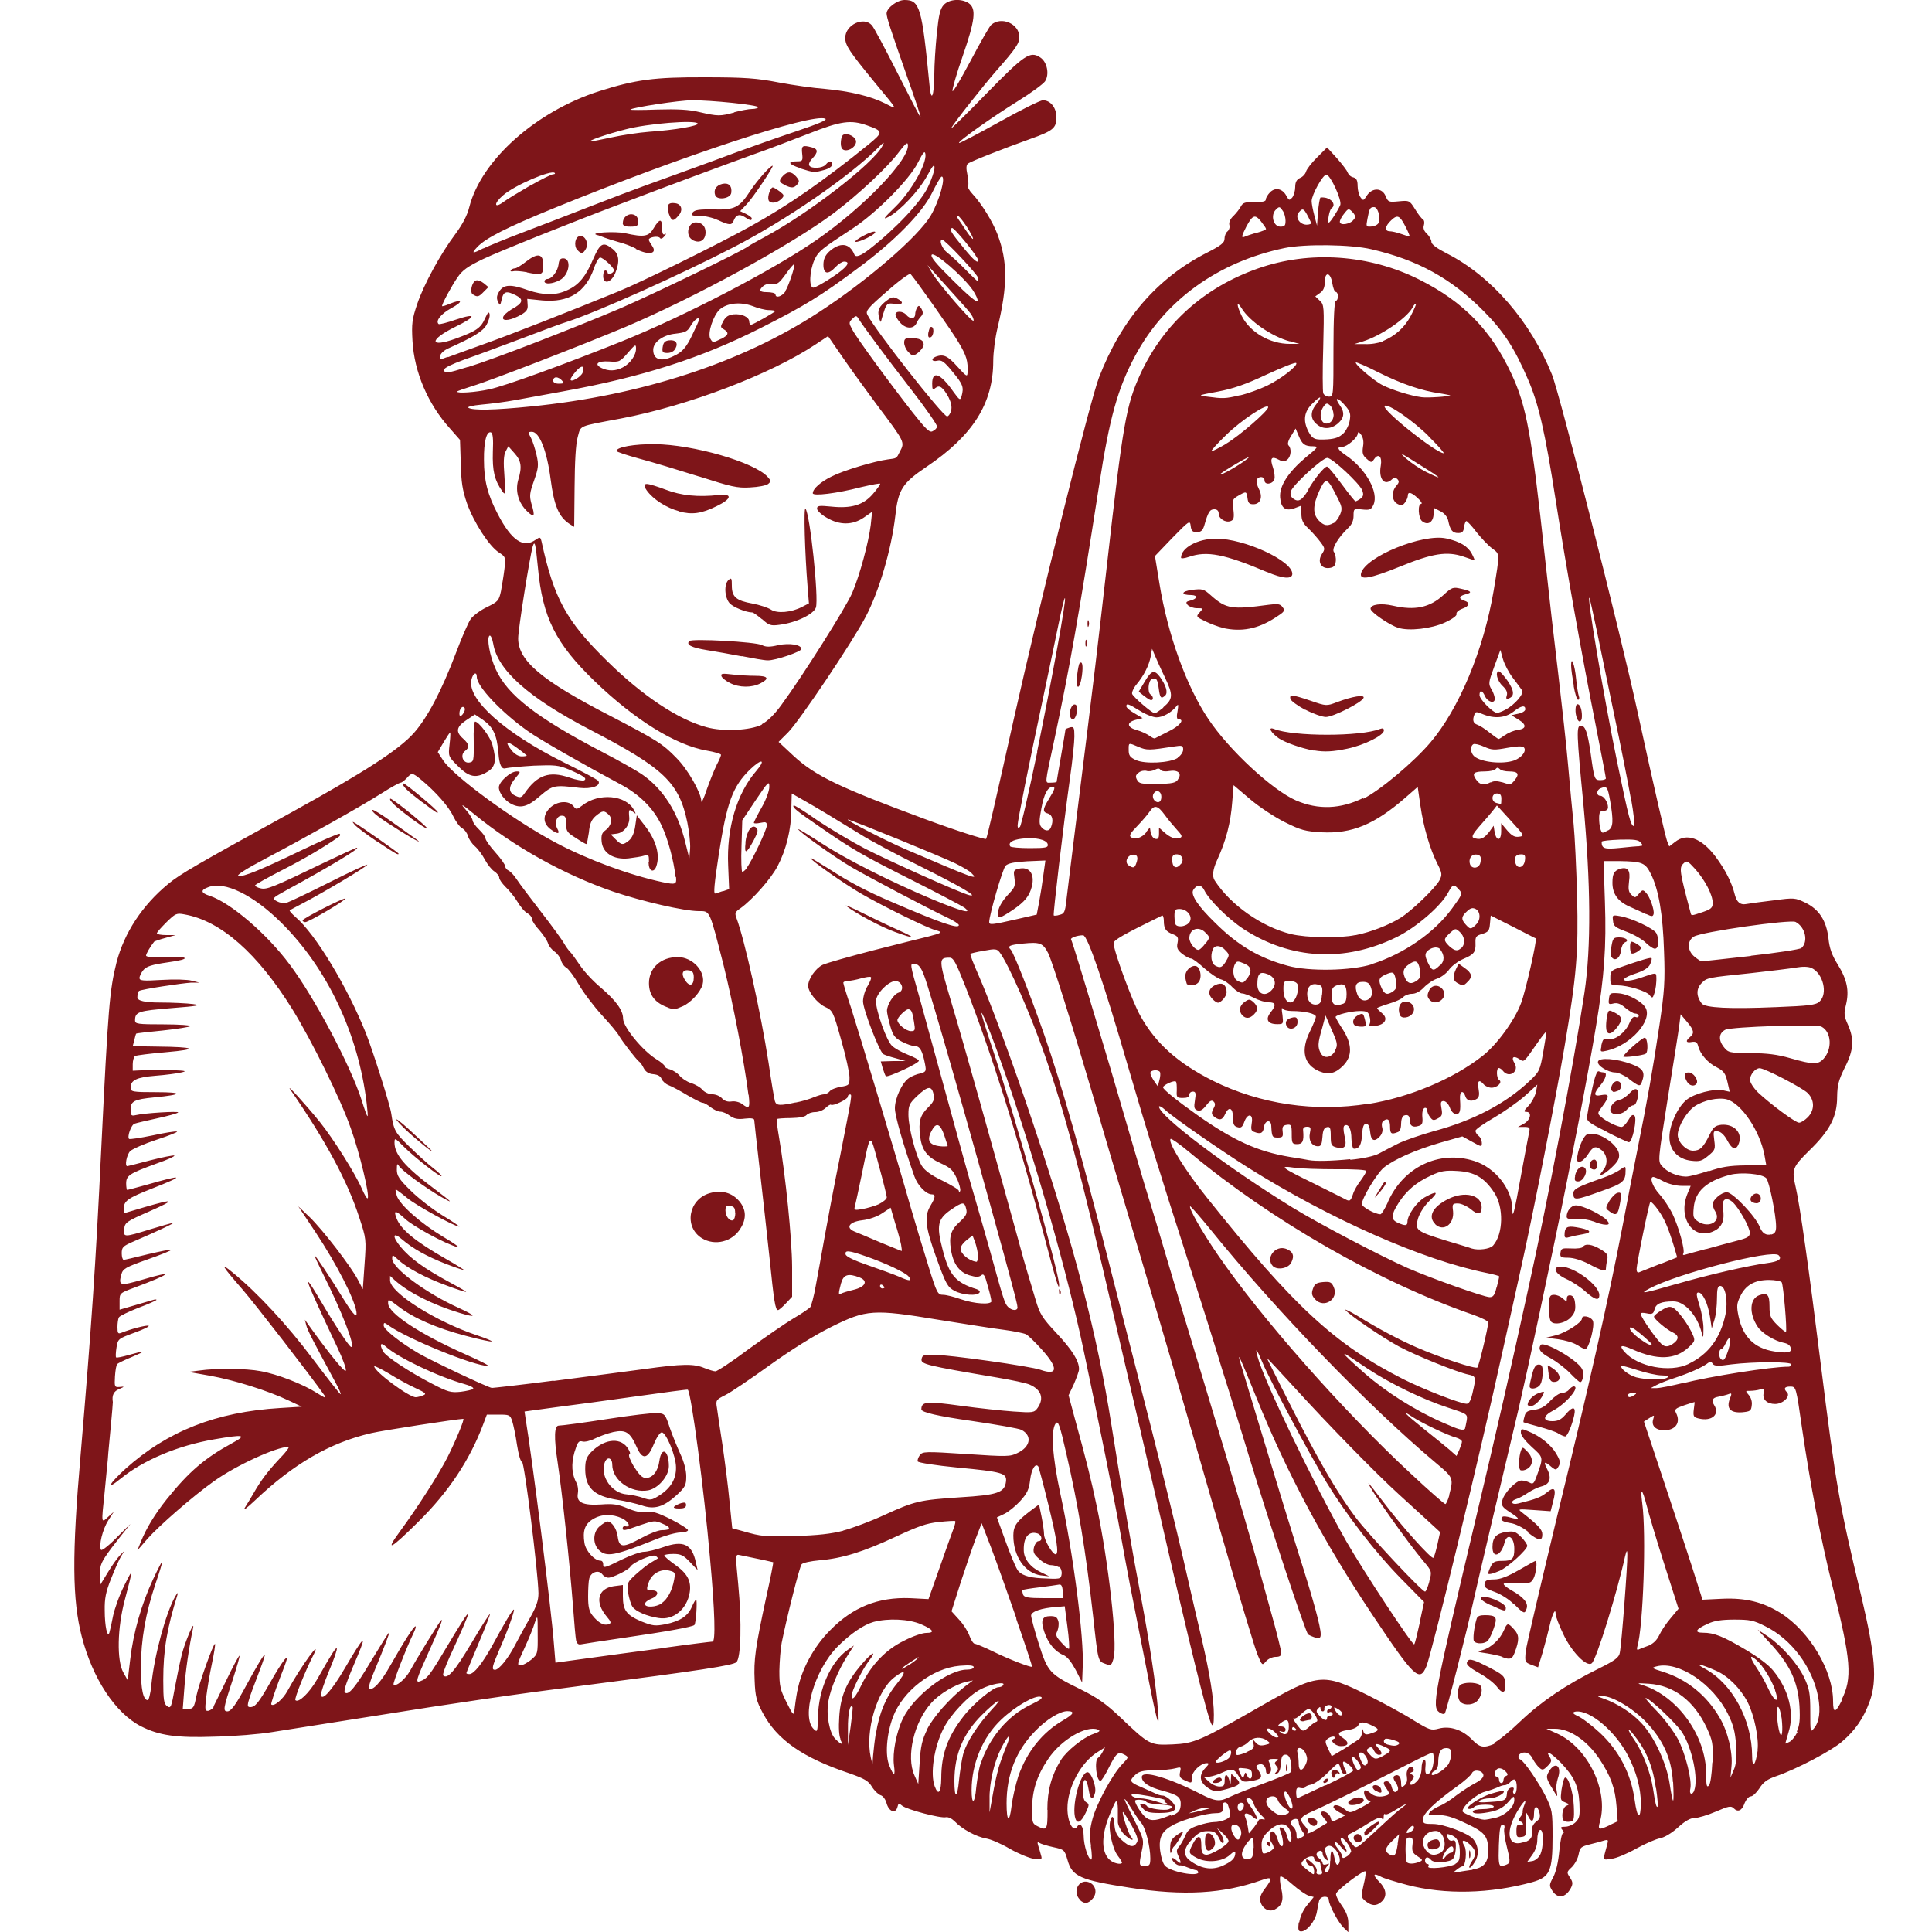 <?xml version="1.0" encoding="UTF-8"?>
<svg id="Layer_1" data-name="Layer 1" xmlns="http://www.w3.org/2000/svg" viewBox="0 0 100 100">
  <defs>
    <style>
      .cls-1 {
        fill: #7e1519;
      }
    </style>
  </defs>
  <path class="cls-1" d="M67.25,99.5c.04-.28.2-.64.41-.89l.34-.42-.26-.07c-.14-.04-.52-.3-.84-.58-.31-.28-.6-.46-.63-.41-.04.06-.02.34.05.63.14.58.04.88-.33,1.07-.3.16-.65-.03-.75-.4-.05-.21.02-.39.23-.67.42-.55.38-.65-.18-.44-1.99.7-4.01.82-6.8.39-2.59-.4-3-.58-3.24-1.45-.15-.51-.17-.53-.73-.65-.32-.07-.64-.17-.72-.22-.1-.07-.12-.03-.06.15.04.13.11.35.14.48.07.23.05.24-.38.19-.25-.04-.8-.27-1.24-.52-.42-.25-.97-.49-1.22-.53-.52-.09-1.25-.49-1.62-.88-.15-.15-.33-.24-.46-.22-.26.07-2.04-.4-2.27-.6-.16-.14-.19-.13-.24.08-.1.36-.44.23-.56-.2-.05-.2-.19-.39-.31-.42-.12-.04-.32-.23-.45-.44-.18-.3-.39-.42-1.16-.69-2.44-.82-3.75-1.74-4.49-3.13-.32-.6-.39-.84-.42-1.68-.05-1.08.03-1.67.6-4.31.22-.98.38-1.81.36-1.81-.02,0-.36-.09-.77-.17-.4-.08-.83-.17-.96-.2-.23-.05-.23-.04-.08,1.51.19,1.99.14,3.8-.09,4.03-.16.17-1.87.43-7.83,1.2-3.67.47-6.5.88-11.12,1.62-2.14.34-4.42.7-5.07.8-.65.11-1.99.22-2.99.24-1.96.07-2.87-.06-3.8-.53-1.34-.68-2.52-2.48-3.08-4.66-.49-1.9-.51-4.23-.06-9.37.56-6.63.78-9.79,1.07-15.86.36-7.38.43-8.21.79-9.65.4-1.54,1.34-2.97,2.68-4.07.62-.51,1.36-.94,6.39-3.71,3.78-2.09,5.55-3.23,6.33-4.11.69-.78,1.43-2.18,2.16-4.11.3-.8.65-1.61.78-1.79.13-.17.5-.45.84-.61.57-.28.61-.33.72-.82.05-.29.14-.81.18-1.15.07-.6.06-.63-.28-.85-.51-.32-1.31-1.57-1.66-2.55-.23-.67-.3-1.09-.32-2.06l-.04-1.22-.51-.58c-1.15-1.27-1.86-2.93-1.95-4.55-.05-.88-.02-1.12.24-1.89.34-1.02,1.22-2.63,1.99-3.65.36-.49.6-.94.71-1.38.62-2.43,3.44-4.95,6.72-6,1.9-.6,2.84-.73,5.47-.72,2.08,0,2.71.05,3.84.27.75.14,1.81.29,2.37.33,1.31.12,2.38.38,3.12.75.67.34.71.42-.49-1.03-1.37-1.67-1.57-1.97-1.57-2.36,0-.68.96-1.13,1.38-.65.1.11.7,1.23,1.33,2.48.63,1.25,1.16,2.28,1.19,2.28s-.29-.95-.7-2.11c-.87-2.48-1.06-3.06-1.06-3.27C45.9.41,46.43,0,46.82,0c.79,0,.9.37,1.29,4.4.09.95.24.6.25-.57,0-.47.06-1.41.13-2.09.1-.98.17-1.28.36-1.49.28-.3.92-.34,1.3-.08.39.28.32.88-.32,2.73-.32.91-.55,1.73-.53,1.81.02.09.43-.61.93-1.55.5-.95.98-1.79,1.07-1.87.52-.47,1.46-.06,1.46.62,0,.33-.16.58-1.18,1.74-.7.8-2.18,2.68-2.36,3-.05.09.77-.71,1.81-1.78,2-2.05,2.29-2.24,2.81-1.9.36.23.49.88.25,1.24-.1.14-.72.6-1.4,1.02-1.32.82-3.12,2.09-3.05,2.17.02.03.95-.46,2.07-1.08,1.11-.62,2.13-1.13,2.27-1.13.4,0,.7.39.7.88,0,.56-.17.7-1.35,1.12-1.34.48-3.08,1.16-3.23,1.28-.09.07-.1.24-.03.56.05.25.07.51.04.57-.05.06.05.25.21.42.49.52,1.07,1.47,1.31,2.11.53,1.41.53,2.64,0,4.85-.12.5-.22,1.26-.22,1.7,0,2.2-1.05,3.86-3.45,5.48-1.26.85-1.47,1.18-1.62,2.55-.2,1.72-.84,3.9-1.53,5.21-.7,1.33-3.44,5.41-4.02,5.99l-.49.49.76.71c1.13,1.05,2.39,1.65,6.8,3.28,1.62.6,3.12,1.08,3.18,1.03.05-.05.49-1.97,1.44-6.23,1.38-6.15,3.95-16.48,4.4-17.64,1.15-3,3.02-5.17,5.61-6.48.71-.36.89-.51.89-.7,0-.14.06-.32.15-.39.09-.07.14-.23.1-.34-.03-.13.05-.32.22-.47.14-.14.32-.37.38-.49.1-.19.23-.23.7-.22.43,0,.59-.03.59-.14,0-.08.1-.25.22-.37.27-.27.64-.19.84.18.14.25.15.26.31.09.08-.11.15-.35.15-.54,0-.26.08-.39.25-.47.14-.05.28-.21.31-.33.04-.13.29-.46.58-.74l.51-.51.51.56c.27.31.53.64.56.75.04.1.16.22.29.24.16.05.22.15.22.44,0,.22.07.48.15.59.14.19.15.19.33-.09.28-.42.79-.41.97.03.13.31.16.32.68.27.54-.05.56-.05.84.4.15.25.34.5.41.53.07.05.09.18.05.31-.05.14,0,.3.16.44.13.13.23.31.23.42,0,.13.29.34.82.61,2.3,1.18,4.31,3.51,5.42,6.26.39.97,3.56,13.43,4.43,17.46.89,4.09,1.44,6.44,1.53,6.69l.11.27.3-.23c.6-.48,1.36-.21,2.09.75.51.69.84,1.32,1.01,2q.14.53.54.47c.23-.04.89-.13,1.49-.2,1.04-.14,1.09-.13,1.61.12.72.35,1.09.93,1.2,1.84.05.52.18.88.48,1.36.49.79.6,1.36.43,2.08-.12.47-.1.6.1,1.04.33.75.3,1.31-.16,2.21-.32.65-.39.9-.4,1.52,0,1.02-.37,1.74-1.44,2.78-.88.87-.92.97-.7,1.92.21.9.67,4.13,1.29,9.12.79,6.32.96,7.28,2.11,12.07.71,3.01.82,4.31.43,5.39-.32.89-.76,1.52-1.44,2.1-.56.48-2.35,1.42-3.39,1.78-.47.16-.68.31-.88.63-.15.23-.35.42-.45.42s-.23.15-.31.33c-.14.41-.35.51-.57.29-.14-.14-.26-.12-.93.17-.42.18-.92.33-1.1.33-.22,0-.5.16-.87.5-.32.29-.7.51-.92.55-.21.04-.75.27-1.22.53-.46.26-1.05.51-1.28.53-.49.07-.47.14-.23-.74.06-.23.05-.26-.14-.21-.12.04-.45.13-.74.2-.48.12-.53.16-.6.52-.04.22-.2.51-.35.66-.27.25-.28.27-.1.54.15.23.16.32.05.54-.27.51-.68.58-.96.15-.17-.26-.17-.31.05-.72.14-.27.26-.79.31-1.35.05-.51.13-.91.19-.91s.05-.08-.03-.17c-.12-.14-.09-.17.15-.17.16,0,.41-.11.53-.23.21-.21.23-.34.2-.99-.05-.9-.27-1.36-.95-2.08-.53-.54-.84-.7-.59-.31.12.19.1.26-.11.47s-.27.23-.42.09c-.1-.08-.26-.29-.35-.47-.11-.22-.25-.32-.44-.32-.26,0-.41.26-.2.36.2.08.97,1.22,1.31,1.9.34.7.36.79.36,2.09,0,1.8-.14,2.1-1.05,2.36-2.18.6-4.51.66-6.49.14-.6-.16-1.19-.34-1.32-.41-.42-.23-.47-.12-.13.23.4.4.44.78.14,1.05-.27.24-.5.23-.82-.02-.25-.21-.25-.23-.11-.85.09-.35.13-.67.09-.7-.08-.08-1.44.94-1.51,1.15-.04.07.1.36.29.62.24.34.34.6.34.93v.45l-.23-.22c-.27-.24-.78-1.19-.78-1.45,0-.23-.42-.22-.5.03-.03.11-.08.38-.12.6-.08.46-.51,1-.81,1-.15,0-.17-.08-.13-.46h0ZM62.02,96.92c0-.06-.05-.12-.1-.12-.06,0-.25-.06-.42-.13-.17-.07-.36-.13-.42-.12-.14.04-.42-.21-.42-.35,0-.06.11-.03.23.09.26.23.28.18.1-.23-.11-.23-.1-.32.04-.48.09-.11.23-.36.32-.56.11-.28.25-.4.66-.53.28-.1.66-.18.83-.18s.43-.05.6-.13c.23-.11.27-.19.22-.42-.05-.16-.09-.33-.12-.38-.08-.14-.27-.1-.25.05.05.34-.03.42-.36.42-.48,0-1.62.31-2.15.58-.63.32-.82.66-.73,1.36.04.32.14.67.25.78.28.32,1.73.59,1.73.33h0ZM60.57,95.66c0-.34.05-.46.32-.66.19-.14.34-.21.34-.17,0,.08-.36.66-.46.74-.05.03-.1.15-.14.28-.04.14-.06.05-.07-.19h0ZM68.01,96.8c0-.13-.07-.23-.15-.23-.09,0-.19-.07-.23-.17-.09-.23.04-.21.33.07.14.13.23.31.19.4-.04.09.02.15.14.15.14,0,.17-.05.13-.18-.04-.1-.07-.24-.07-.33s-.07-.16-.16-.16c-.1,0-.17-.07-.17-.16,0-.19-.39-.11-.59.14-.12.14-.08.21.2.43.4.32.39.32.39.05h0ZM68.86,96.32c0-.63.11-.69.22-.12.05.27.12.37.19.3.28-.28-.25-1.14-.58-.93-.14.08-.14.16-.04.45.12.3.11.33-.03.22-.09-.07-.16-.21-.16-.29,0-.19-.18-.21-.3-.03-.04.07,0,.19.11.26.11.08.19.2.19.26,0,.07.08.1.2.06.16-.06.17-.05.05.08-.08.08-.14.19-.14.25,0,.05.06.07.14.05.09-.03.14-.25.14-.57h0ZM76.22,96.76c.56-.07.81-.35.81-.93,0-.79-.16-.99-1.17-1.46-.7-.33-1.04-.43-1.45-.42-.48.02-.52,0-.4-.15.08-.1.31-.24.5-.32.2-.08.6-.33.88-.56.3-.22.74-.51.98-.63.28-.15.43-.3.41-.42-.05-.25-.51-.31-.6-.08-.04.09-.38.4-.76.67-1.14.81-1.77,1.42-1.77,1.7,0,.23.05.25.53.25.54,0,1.82.48,2.07.78.28.34.32.81.09,1.18-.12.2-.25.33-.28.3-.04-.03.02-.17.12-.32.25-.36.23-.58-.1-.88-.32-.3-.49-.24-.28.08.14.23.06,1.05-.1,1.05-.05,0-.19.08-.31.18-.21.16-.21.17.12.11.19-.04.51-.08.71-.11h0ZM76.04,95.96c0-.18.03-.24.05-.14s.03.26,0,.33c-.04.08-.05,0-.05-.2h0ZM63.41,96.51c.4-.2.52-.35.53-.6,0-.11-.09-.08-.28.1-.39.36-1.19.43-1.71.16-.43-.23-.45-.27-.22-.71.26-.51.45-.51.45.04,0,.38.05.47.23.5.25.04,1.18-.52,1.18-.71,0-.07-.13-.25-.3-.4l-.3-.28.2.31c.11.17.17.37.14.45s-.13,0-.23-.22c-.16-.32-.25-.37-.6-.37-.32,0-.49.09-.79.41-.47.49-.5.86-.07,1.15.59.42,1.17.48,1.75.18h0ZM62.37,95.34c0-.33.05-.45.17-.45.26,0,.46.51.28.72-.26.32-.45.21-.45-.27h0ZM75.33,96.47c.19-.1.23-.23.23-.6,0-.51-.14-.79-.48-.9-.22-.07-.23-.06-.13.19.04.09.14.14.23.11.1-.04.16.02.17.15.02.35-.04.65-.14.79-.15.19-.98.24-1.13.07-.16-.2-.32-.18-.32.03,0,.09.05.17.13.17.06,0,.08.05.04.13-.1.16,1.07.06,1.41-.13h0ZM59.54,96.19c0-.6-.24-1.56-.45-1.81-.11-.12-.35-.48-.54-.79-.51-.81-.44-.56.16.62.5.99.51,1.04.39,1.59-.16.76-.15.78.16.78.24,0,.28-.05.28-.39h0ZM78.04,96.48c.13-.08.12-.23-.04-.86-.11-.42-.17-.86-.14-.97.04-.13,0-.21-.09-.21-.12,0-.16.26-.19,1.07-.03.89,0,1.07.14,1.07.09,0,.23-.05.32-.1h0ZM58.08,96.4s-.1-.19-.22-.34c-.27-.34-.5-1.37-.4-1.78.1-.39.2-.29.23.24.03.31.13.51.38.73.4.36.62.4.78.11.08-.14,0-.37-.29-.9-.23-.39-.42-.7-.44-.67-.06.06.28,1.12.42,1.28.24.29-.08.15-.38-.15-.15-.17-.29-.44-.3-.6,0-.15,0-.48,0-.71,0-.23-.05-.4-.1-.37-.05.04-.23.44-.41.91-.35.97-.32,1.71.06,2.09.2.21.67.31.67.15h0ZM73.47,96.37c.19-.08.18-.11-.1-.29-.25-.16-.3-.26-.26-.59.04-.31,0-.38-.16-.38-.16,0-.2.09-.2.6,0,.33.04.64.07.68.1.1.37.09.65-.02h0ZM79.71,96.02c.2-.39.2-1.37,0-1.3-.08.04-.14.25-.14.51,0,.28-.11.58-.27.79l-.25.35.26-.04c.14-.02.32-.16.4-.32h0ZM56.47,95.54c-.09-.55-.07-.84.08-1.4.22-.81,1.03-2.3,1.54-2.83.34-.35.34-.36.11-.49-.32-.17-.42-.1-.81.68-.18.37-.38.68-.43.68-.22,0-.32-1.07-.13-1.19.06-.04.17-.17.24-.31l.13-.24-.38.24c-.87.53-1.57,1.84-1.57,2.92,0,.73.31,1.28.51.94.15-.24.32,0,.33.47,0,.51.24,1.24.39,1.24.05,0,.04-.32-.02-.7h0ZM55.67,94.15c-.23-.6.23-2.42.62-2.42.19,0,.47.75.39,1.06-.11.42-.25.36-.33-.15-.11-.67-.3-.68-.3-.02,0,.4.05.6.18.67.16.09.15.14-.03.53-.23.49-.43.6-.53.33h0ZM64.89,95.65c0-.3-.02-.53-.06-.53s-.19.14-.32.32c-.35.5-.29.84.14.78.17-.03.22-.14.23-.57h0ZM69.92,95.79c0-.21-.42-.74-.51-.65-.04.04,0,.18.11.32.29.41.21.52-.1.15-.32-.41-.49-.32-.17.08.13.16.23.34.23.42,0,.08.07.08.23-.02.13-.07.23-.22.23-.31h0ZM75.1,95.9c.07,0,.13-.07.13-.17,0-.24-.19-.21-.39.08-.22.31-.23.57-.02.29.08-.11.21-.2.28-.2h0ZM72.34,95.45l.08-.51-.34.33c-.4.37-.43.56-.15.72.26.14.32.06.42-.55h0ZM65.91,95.69c.03-.05,0-.19-.09-.31-.17-.23-.11-.64.08-.58.07.02.17.2.23.4.05.2.15.36.22.36.11,0,.06-.43-.09-.82-.06-.15-.04-.18.1-.14.09.04.21.22.24.4.1.44.31.42.23-.03-.1-.64-.6-.73-1.16-.2-.27.25-.37.44-.37.71,0,.2.03.4.07.44.07.07.44-.09.54-.24h0ZM65.58,95.45c-.04-.06-.02-.11.05-.11.06,0,.12.05.12.11s-.03.12-.05.12-.08-.05-.12-.12h0ZM74.56,95.9c.4-.22.2-1.13-.24-1.13-.61,0-.88.59-.48,1.04.21.23.41.25.72.09h0ZM73.91,95.6c-.08-.19.05-.33.36-.39.15-.03.23.04.25.2.03.18-.04.25-.26.3-.19.04-.32,0-.35-.11h0ZM71.17,94.81c.95-.88,1.08-1,1.42-1.26.37-.28.21-.22-.42.17-.23.14-.44.23-.48.18-.05-.04-.07.04-.07.15,0,.14-.04.17-.09.08-.06-.1-.25-.04-.7.24-.34.22-.73.44-.88.51-.27.12-.26.22.07.6.19.23.15.24,1.15-.67h0ZM70.09,95.22c-.05-.07-.03-.17.04-.23.14-.14.36-.03.36.2,0,.19-.29.22-.4.04h0ZM70.61,94.86c0-.14.79-.7.79-.54,0,.09-.63.69-.73.69-.04,0-.05-.06-.05-.14h0ZM79,95.32c.28-.13.33-.27.3-.68,0-.11.09-.26.22-.36.18-.13.22-.23.16-.46-.1-.39-.28-.38-.28.03,0,.45-.13.52-.3.16-.13-.29-.14-.26-.12.36.02.62,0,.69-.23.71-.23.04-.26,0-.26-.32,0-.28.05-.34.17-.3.09.04.17.02.17-.04s-.06-.12-.14-.14c-.11-.04-.11-.08,0-.23.08-.1.14-.22.12-.27,0-.05.02-.19.07-.3.2-.47-.04-.25-.37.32-.66,1.15-.42,1.9.48,1.5h0ZM64.23,94.99c.08-.25-.11-.55-.35-.55-.19,0-.2.26-.02.56.18.29.28.29.37,0h0ZM67.39,94.75c-.09-.14-.17-.33-.17-.44s-.07-.18-.19-.16c-.26.05-.3.23-.09.41.09.07.17.26.17.42,0,.23.03.25.23.14.21-.11.22-.14.05-.36h0ZM65.18,94.19s.09-.05.2-.02c.14.05.1-.04-.11-.23-.17-.17-.34-.43-.38-.59-.04-.15-.14-.27-.23-.27-.22,0-.21.04.13.51.32.49.37.72.07.46-.28-.25-.52-.24-.41,0,.05.11.11.34.14.53l.05.32.27-.32c.14-.19.26-.37.26-.42h0ZM68.22,94.64c.23-.14.43-.26.46-.28.03-.02-.05-.14-.16-.26-.11-.13-.17-.26-.14-.3.13-.12.44.06.5.3.05.21.08.21.41.04l.35-.18-.31-.15c-.16-.09-.31-.21-.31-.27,0-.17.29-.13.59.11.26.21.27.21.88-.11.34-.18.53-.32.43-.32-.19,0-.4-.42-.28-.54.04-.04.16.02.28.12.21.2.54.24.85.13.16-.06.16-.1.02-.32-.22-.3-.22-.41,0-.41.1,0,.21.13.24.28.07.29.21.36.32.17.04-.06,0-.23-.11-.39-.13-.18-.14-.3-.06-.34.19-.12.34.04.34.35,0,.25.03.27.18.14.12-.1.15-.25.12-.46-.07-.34.18-.67.33-.42.05.08.03.16-.06.19-.12.05-.12.06,0,.14.13.07.12.12,0,.27-.23.28-.03.35.24.08.15-.15.24-.39.25-.66,0-.23.05-.43.13-.45.07-.03.1.11.07.35-.05.43.12.53.31.18.14-.25.16-.91.04-.91-.05,0-.54.23-1.1.52-1.97,1.01-4.52,2.27-5.11,2.52-.64.28-.7.41-.37.76.12.14.19.27.15.31-.15.15.14.05.51-.18h0ZM67.81,94.41c-.22-.21-.16-.33.12-.3.14.02.25.11.25.2,0,.22-.21.27-.37.1h0ZM69.83,93.39c-.09-.09-.05-.16.16-.27.27-.14.6-.1.6.07,0,.16-.64.32-.77.2h0ZM71.25,92.72c-.11-.05-.2-.15-.2-.22,0-.17.34-.12.42.07.09.23.02.28-.22.14h0ZM73.07,94.78c.08-.05.14-.15.11-.23-.03-.09-.12-.05-.25.1-.22.23-.14.31.14.13h0ZM54.21,93.67c0-1.01.22-1.79.7-2.57.29-.47,1.16-1.17,1.68-1.35.33-.12.39-.16.23-.23-.6-.23-1.92.54-2.57,1.53-.58.85-.82,1.62-.83,2.54,0,.73,0,.79.27.93.5.25.53.21.53-.84h0ZM83.31,94.47l.42-.2-.06-.79c-.07-.93-.31-1.57-.88-2.43-.64-.96-1.55-1.58-2.32-1.57h-.43l.58.26c1.58.74,2.65,2.96,2.19,4.56-.12.42-.06.44.51.17h0ZM60.62,93.99c.38-.16.46-.25.49-.53.03-.43-.11-.55-.93-.77-.7-.18-1.08-.43-1.08-.71,0-.38,1.41.04,3.07.89.72.37.97.4,1.48.14.2-.1.97-.41,1.71-.68.75-.28,1.4-.54,1.44-.6.05-.05.06-.27.02-.5-.05-.3-.14-.41-.28-.41-.16,0-.22.1-.24.47-.02.3-.1.49-.21.51-.14.05-.14.03-.03-.09.11-.12.11-.19,0-.31-.1-.12-.1-.18.03-.26.12-.07.08-.1-.16-.1-.26,0-.31.04-.23.19.13.32.12.51-.03.57-.08.03-.14-.02-.14-.11,0-.26-.18-.44-.37-.36-.17.06-.17.09,0,.34.22.33.13.44-.44.52-.37.06-.44.04-.61-.26-.22-.38-.35-.41-.87-.17-.19.09-.48.18-.63.2l-.28.04.26.23c.14.14.38.24.53.24.23,0,.27-.05.27-.35,0-.36.16-.31.26.1.04.16.05.14.06-.09l.02-.32.25.23c.29.27.21.37-.48.56-.57.16-.72.14-1.06-.12-.36-.28-.38-.62-.05-.97.19-.2.21-.25.07-.25-.31,0-.77.44-.77.74,0,.32,0,.32-.39.14-.23-.11-.27-.19-.22-.42.06-.26.05-.27-.25-.19-.18.05-.67.1-1.08.1-.57,0-.8.06-.98.23-.34.31-.3.39.3.64.3.13.62.28.73.33.11.06.28.11.39.11.1,0,.31.14.45.29.39.42.19.61-.63.61-.51,0-.7-.05-.85-.23-.18-.2-.19-.23-.03-.23.1,0,.21.05.23.1.09.14.91.25,1.13.17.34-.13.18-.22-.47-.25-.35-.02-.66-.08-.69-.14-.04-.11-.58-.15-.58-.05,0,.17.37.73.58.88.27.19.56.15,1.28-.15h0ZM62.86,92.12c.12-.09.25-.14.31-.1.17.1,0,.27-.27.27q-.24,0-.04-.17h0ZM66.56,91.51c0-.16.03-.23.06-.14.03.07.03.21,0,.28-.04.08-.06.02-.06-.14h0ZM52.71,91.93c.45-1.28,1.25-2.27,2.32-2.89.56-.32.62-.47.21-.47-.37,0-1.07.42-1.64,1.01-1,1.01-1.5,2.26-1.5,3.76,0,.97.15,1.05.26.13.05-.42.21-1.11.35-1.54h0ZM77.41,94.09c.53-.14.97-.57.97-.92,0-.24-.03-.23-.32.11-.21.24-.47.4-.81.48-.65.14-1.02.14-1.02,0,0-.06.23-.12.51-.12s.53-.05.57-.11c.05-.07-.13-.12-.43-.12-.28,0-.54.05-.58.12-.05.05-.16.11-.26.1-.32,0,.51-.6,1.15-.79.32-.1.6-.16.63-.14.12.11-.39.38-.72.38-.19,0-.42.05-.51.12-.13.09.02.11.53.07.78-.05.85-.08.88-.45,0-.14.11-.27.21-.29.14-.03.17.02.12.14-.04.1,0,.18.06.18.14,0,.16-.64.02-.73-.05-.04-.16.02-.23.11-.08.09-.21.17-.3.17s-.24.05-.35.11c-.11.05-.41.16-.67.23-.43.11-1.16.74-1.16,1.01,0,.1.83.43,1.13.44.09,0,.36-.05.6-.11h0ZM84.93,93.34c0-.78-.23-1.62-.66-2.46-.66-1.27-1.97-2.38-2.71-2.29q-.3.05.1.23c.23.1.75.5,1.16.88.98.92,1.6,2.1,1.79,3.47.13.97.31,1.07.32.17h0ZM66.64,93.88c.13-.07.1-.14-.14-.29-.16-.11-.32-.29-.36-.42-.05-.14-.15-.21-.32-.19-.37.05-.37.42,0,.72.34.29.57.33.81.17h0ZM62.48,93.64l.29-.08h-.29c-.15,0-.43.06-.61.14l-.34.16.34-.07c.18-.04.46-.11.61-.15h0ZM51.68,91.52c.09-.29.27-.8.41-1.13.3-.73.12-.67-.27.1-.37.73-.62,1.81-.6,2.64v.68s.16-.88.16-.88c.08-.49.22-1.12.31-1.42h0ZM64.38,93.49c.02-.11-.04-.18-.14-.18s-.18.09-.18.23c0,.27.27.23.32-.05h0ZM66.79,93.09c-.11-.24-.23-.4-.29-.35-.12.13.23.95.37.87.06-.05.03-.25-.08-.51h0ZM85.71,92.56c-.15-1.07-.45-1.83-.98-2.55-.52-.7-.59-.61-.09.12.4.6.8,1.66.92,2.45.11.73.17.99.23.94.04-.04,0-.46-.07-.95h0ZM60.34,93.31c-.09-.06-.12-.12-.05-.13.14-.02-.65-.2-1.29-.29-.36-.05-.47-.04-.42.05.05.07.24.14.44.14.2,0,.56.08.81.16.55.18.73.2.51.06h0ZM50.75,91.32c.44-1.37,1.42-2.53,2.61-3.09.48-.23.64-.35.52-.4-.29-.11-1.32.48-2.05,1.17-.96.9-1.54,2.29-1.54,3.66,0,.8.17.71.24-.14.05-.43.14-.98.22-1.22h0ZM86.59,92.24c-.07-1.22-.5-2.17-1.38-3.1-.69-.72-1.76-1.36-2.27-1.35-.31,0-.31,0,.09.14.67.24,1.43.72,1.91,1.24.66.68,1.32,2.08,1.48,3.15.07.48.15.88.18.88s.03-.43,0-.96h0ZM68.62,92.41c.78-.37,1.42-.71,1.42-.77,0-.14-.44-.52-.51-.45-.04.04,0,.17.05.3.15.28.15.35,0,.35-.06,0-.14-.13-.18-.28-.04-.15-.1-.28-.14-.28s-.3.23-.57.51c-.28.28-.65.54-.82.58-.17.03-.32.1-.32.14,0,.05-.1.06-.23.04-.18-.05-.23,0-.23.23,0,.16.03.3.05.3s.69-.31,1.46-.68h0ZM68.51,92.18c.04-.06.13-.12.18-.12.06,0,.08.05.05.12-.04.05-.12.11-.18.11s-.08-.05-.05-.11h0ZM68.99,92s-.08-.15-.08-.23c0-.19.3-.2.41-.03.05.08.03.11-.05.06-.06-.05-.14,0-.15.1s-.08.14-.13.1h0ZM49.85,90.81c.16-.61.76-1.54,1.5-2.34.67-.71.29-.51-.52.29-.97.96-1.43,2.03-1.43,3.43,0,.95.15.91.24-.05.05-.47.14-1.06.21-1.33h0ZM87.69,92.68c.23-.6-.1-2.18-.62-3.01-.31-.47-1.69-1.78-1.89-1.78-.05,0,.23.32.6.7.38.39.85,1.03,1.06,1.41.4.75.75,2.17.65,2.59-.07.29.1.35.21.08h0ZM48.72,92.04c0-1.22.32-2.14,1.15-3.2.49-.64,1.53-1.51,1.81-1.51.1,0,.22-.05.25-.12.12-.19-.66-.04-1.16.22-.63.32-1.57,1.31-1.93,2.03-.5.97-.7,2.36-.46,3,.19.51.33.32.34-.42h0ZM88.64,91.22c.04-.99,0-1.12-.3-1.79-.66-1.4-1.71-2.2-3-2.28-.61-.04-.65-.03-.32.07,1.81.57,3.29,2.63,3.29,4.59,0,.6.03.73.14.61.08-.08.15-.55.18-1.2h0ZM47.98,89.52c.32-.64,1.17-1.61,1.98-2.24l.4-.3-.34.07c-.56.13-1.4.62-1.82,1.1-.89.99-1.31,2.76-.87,3.74l.2.45.07-1.08c.05-.88.13-1.21.39-1.74h0ZM77.82,92.13c0-.08.06-.18.14-.21.11-.04.09-.11-.05-.25-.11-.11-.27-.17-.37-.13-.19.07-.24.42-.06.42.06,0,.11.07.11.16,0,.1.05.17.12.17s.11-.07.11-.16h0ZM64.54,91.88c.11.27.28.23.26-.06,0-.2-.09-.26-.38-.29-.36-.04-.36-.03-.23.26.12.26.15.27.21.1.06-.18.08-.18.14,0h0ZM74.94,91.36c.1-.14.17-.39.17-.56,0-.25-.05-.32-.26-.32-.29,0-.41.23-.41.8,0,.16-.08.33-.17.37-.1.04-.17.12-.17.18,0,.18.63-.18.84-.48h0ZM89.86,90.33c-.05-.69-.14-1.05-.42-1.61-.77-1.56-2.56-2.76-3.69-2.47-.29.07-.27.1.32.28,1.24.39,2.27,1.22,2.94,2.38.42.7.69,1.82.61,2.53l-.05.57.17-.4c.13-.29.15-.62.11-1.28h0ZM46.27,91.36c-.08-.64.12-1.7.47-2.42.58-1.18,2.34-2.52,3.31-2.52.19,0,.35-.05.35-.13,0-.09-.23-.11-.72-.07-1.42.12-2.94,1.29-3.46,2.65-.33.89-.42,1.99-.18,2.54.23.56.31.53.23-.05h0ZM67.58,91.33c.1-.22.1-.35,0-.57-.16-.36-.52-.39-.42-.03.04.14.06.4.06.57,0,.39.19.4.36.03h0ZM70.43,91.52c.07-.12-.34-.66-.43-.57-.08.07.18.67.29.67.05,0,.11-.05.14-.1h0ZM70.77,91.28c.1-.15-.14-.57-.33-.57-.13,0-.13.06-.03.34.14.34.24.42.36.23h0ZM90.97,90.59c.08-.6-.17-1.81-.51-2.48-.36-.7-1.01-1.36-1.63-1.63-.84-.37-1.2-.44-.59-.11,1.41.76,2.44,2.64,2.45,4.51,0,.68.18.51.29-.29h0ZM45.34,89.72c.17-1.06.52-1.89,1.08-2.57.52-.64.47-.79-.13-.33-.9.69-1.52,2.77-1.22,4.14l.09.38.03-.45c.02-.25.08-.78.14-1.16h0ZM63.58,91.02c.14-.11.2-.42.08-.42s-.73.49-.73.59c0,.12.44,0,.65-.17h0ZM71.63,90.86c.41-.23.41-.28.03-.45-.43-.2-.55-.18-.33.06.23.25.23.36.04.36-.09,0-.2-.11-.26-.23-.07-.16-.14-.2-.26-.12-.14.08-.14.14.05.33.25.28.33.28.75.04h0ZM70.33,90.04c.09-.08.17-.24.17-.38.02-.2.03-.21.07-.04.04.14.12.18.3.13.53-.16.57-.23.18-.42-.46-.23-.66-.23-.75-.02-.04.09-.26.2-.51.23-.56.09-.62.2-.26.43.32.22.28.41-.11.41-.31,0-.61-.29-.39-.37.08-.03.1-.07.04-.11-.06-.04-.2,0-.31.07-.19.14-.19.17-.02.54l.19.39.61-.36c.33-.21.68-.43.78-.51h0ZM64.56,90.67c.32-.14.37-.21.32-.42-.05-.24-.05-.25.11-.06.13.15.25.18.48.13.3-.07.3-.09.11-.23-.3-.21-.7-.19-.95.06-.12.13-.31.23-.42.26-.22.04-.36.43-.15.43.07,0,.3-.07.51-.16h0ZM72.39,90.28c.09-.06.02-.13-.25-.21-.22-.07-.42-.1-.45-.06-.12.12-.06.23.14.29.32.08.42.08.57-.02h0ZM77.31,90.22c.22-.09.84-.6,1.38-1.12,1.07-1.02,2.38-1.91,4.05-2.73.85-.42,1.06-.58,1.1-.82.09-.41.41-4.6.39-5.09q0-.39-.12.11c-.41,1.86-1.48,5.33-1.72,5.52-.26.22-1.06-.6-1.49-1.54-.21-.44-.38-.89-.38-1,0-.37-.18,0-.32.63-.08.34-.24.96-.36,1.37l-.23.75-.35-.13c-.33-.13-.34-.14-.29-.7.04-.32.78-3.46,1.63-7,1.62-6.63,2.64-11.16,3.36-14.89.22-1.18.58-3.01.79-4.06.55-2.74.79-4.12,1.14-6.44.26-1.77.3-2.27.24-3.84-.06-1.94-.28-3.2-.68-4-.29-.59-.45-.65-1.63-.67h-.82s.07,2.1.07,2.1c.08,2.34-.03,3.85-.46,6.44-.4,2.44-1.32,7.21-2.13,11.09-1.29,6.16-1.71,8.06-2.28,10.42-.62,2.6-1.71,7.23-1.92,8.18-.35,1.62-1.42,5.81-1.5,5.89-.05.05-.17.02-.28-.06-.4-.29-.3-.8,1.96-10.34,1.06-4.47,1.71-7.32,2.65-11.62,1.03-4.66,2.33-11.51,2.9-15.29.35-2.35.33-5.62-.06-9.82-.35-3.61-.36-4-.13-4s.35.32.51,1.42c.19,1.38.2,1.4.51,1.4.15,0,.28-.04.28-.09,0-.05-.23-1.23-.5-2.62-.74-3.71-1.58-8.45-2.1-11.79-.55-3.53-.88-4.98-1.44-6.26-.69-1.6-1.25-2.47-2.28-3.51-1.68-1.7-3.43-2.66-5.82-3.21-1.06-.25-3.45-.28-4.5-.06-3.44.72-6.18,2.7-7.72,5.57-.9,1.68-1.33,3.19-1.87,6.71-1.06,6.8-1.52,9.41-2.31,13.13-.53,2.47-.51,2.26-.18,2.26.15,0,.29-.02.29-.04,0,0,.1-.62.23-1.35.13-.74.23-1.35.23-1.37s.1-.06.23-.1c.2-.05.23,0,.23.47,0,.29-.1,1.26-.23,2.17-.35,2.51-.88,7.04-.84,7.09.02.03.16.02.31-.03.23-.05.28-.15.34-.71.05-.36.25-2.08.47-3.81,1.07-8.58,1.12-9.07,1.63-13.54.84-7.43,1-8.32,1.74-9.94,1.2-2.59,3.29-4.47,6.07-5.45,2.68-.95,5.79-.73,8.38.58,2.27,1.14,3.71,2.63,4.75,4.87.79,1.69,1.04,3.11,1.74,9.54.19,1.77.5,4.49.69,6.04.18,1.55.42,3.68.51,4.74.09,1.06.22,2.4.28,2.99.06.59.14,2.27.18,3.73.07,2.92-.02,4.06-.65,7.78-.47,2.76-1.61,8.58-2.25,11.45-.18.8-.6,2.73-.95,4.29-1.21,5.52-3.66,15.62-3.95,16.34-.35.84-.62.59-2.77-2.63-2.51-3.75-4.46-7.39-6.02-11.26-.85-2.1-1.07-2.58-.8-1.7.08.27.64,2.11,1.24,4.1.6,1.99,1.39,4.55,1.75,5.7.74,2.31,1.13,3.75,1.13,4.12,0,.2-.05.23-.25.19-.14-.04-.32-.12-.4-.17-.14-.12-1.97-5.64-3.08-9.28-.32-1.06-.76-2.48-.97-3.16-.22-.69-.6-1.9-.84-2.71-.25-.81-.86-2.72-1.34-4.23-1.49-4.63-2.09-6.59-3.1-10.04-1.25-4.31-2.09-6.78-2.32-6.77-.31,0-.68.14-.62.22.03.05.23.68.45,1.4.22.72.58,1.91.8,2.64.48,1.58,1.13,3.78,2.01,6.81.35,1.21.74,2.5.86,2.87.12.38.44,1.44.71,2.37.27.93,1.13,3.8,1.91,6.37,1.98,6.55,2.62,8.74,3.64,12.47.28.99.5,1.9.5,2,0,.14-.08.2-.29.2-.17,0-.39.1-.5.23-.2.23-.2.22-.43-.32-.14-.31-1.03-3.29-1.99-6.63-2.12-7.38-2.69-9.35-4.5-15.43-.78-2.61-1.7-5.73-2.05-6.94-1.05-3.58-2.09-6.9-2.31-7.34-.27-.52-.42-.58-1.31-.49-.71.07-.81.13-.62.32.16.18,1.01,2.34,1.73,4.4.91,2.63,1.88,6.02,3.29,11.57.66,2.57,1.65,6.48,2.22,8.68.56,2.2,1.33,5.33,1.7,6.94.37,1.62.79,3.47.95,4.12.41,1.75.62,3.1.62,3.88,0,.51-.04.64-.12.5-.21-.34-1.18-4.31-2.64-10.7-.51-2.24-1.48-6.41-2.43-10.49-1.73-7.5-2.53-10.49-3.56-13.44-.73-2.1-1.88-4.72-2.34-5.33-.14-.18-.23-.19-.81-.08-.37.06-.69.14-.7.16-.03.03.15.5.4,1.06.63,1.44,1.77,4.51,2.82,7.65,2.16,6.44,3.34,10.98,4.08,15.69.53,3.36,1.09,6.63,1.53,8.91.42,2.23.79,4.64.88,5.87.1,1.19-.08.53-.67-2.54-.29-1.46-.64-3.26-.79-4.01-.14-.74-.37-1.96-.5-2.71-.22-1.28-1.16-5.95-1.92-9.53-.82-3.87-2.42-9.5-3.95-13.95-.63-1.83-1.25-3.44-1.31-3.38-.02.02.27.95.64,2.06,1.1,3.29,3.38,11.39,3.38,12.02,0,.32-.14-.13-.84-2.78-1.37-5.13-2.7-9.32-4.03-12.72-.48-1.21-.6-1.44-.8-1.44-.58,0-.57.08.08,2.27.69,2.3,2.1,7.34,3.46,12.28.19.71.42,1.53.51,1.81.09.28.26.88.4,1.34.22.74.33.93,1.09,1.74.82.88,1.16,1.43,1.16,1.86,0,.11-.13.45-.27.78l-.27.57.27,1.01c.68,2.48.87,3.24,1.18,4.7.62,2.92,1.09,7.13.88,7.9-.11.38-.13.4-.43.29-.38-.14-.37-.09-.63-2.46-.38-3.37-.78-5.79-1.38-8.39-.35-1.54-.43-1.76-.56-1.59-.26.35-.17,1.72.24,3.62.66,3.04,1.24,7.48,1.16,9l-.03.79-.33-.65c-.23-.42-.43-.69-.65-.78-.42-.17-.79-.62-.98-1.2-.2-.6-.11-.81.32-.81.26,0,.35.05.41.27.04.14,0,.37-.05.5-.11.2-.07.3.21.6.18.21.35.34.39.32.03-.03,0-.54-.08-1.13l-.14-1.07-.45.04c-.76.05-1.29.24-1.29.44,0,.1.17.75.39,1.44.47,1.49.56,1.59,2.15,2.37.89.44,1.33.75,2.09,1.47,1.49,1.42,1.53,1.44,2.69,1.39,1.12-.05,1.43-.18,4.55-1.97,2.99-1.71,3.22-1.74,5.55-.58.82.41,1.89.99,2.37,1.3.84.51.91.54,1.32.43.57-.15,1.22.06,1.71.57.41.42.6.45,1.16.22h0ZM75.59,88.09c-.14-.14-.18-.52-.06-.81.06-.18.64-.24.99-.11.23.08.23.48,0,.8-.19.28-.7.34-.93.12h0ZM77.5,87.33c-.14-.19-.53-.5-.87-.69-.7-.4-.81-.52-.63-.7.08-.09.37,0,.99.32.81.42.88.48.92.82.05.55-.12.64-.42.24h0ZM77.77,85.76c-.13-.05-.48-.13-.79-.18-.56-.08-.56-.09-.22-.18.42-.12.88-.55,1.08-1.01.17-.4.21-.41.53-.05.27.29.28.54.02,1.22-.12.32-.24.36-.63.21h0ZM76.29,84.95c-.06-.12,0-.7.14-1.16.04-.14.17-.19.42-.19.6,0,.67.11.47.67-.09.27-.23.56-.3.64-.14.18-.61.2-.72.04h0ZM78.35,83.03c-.23-.24-.67-.52-.98-.63-.45-.16-.56-.25-.53-.42.02-.17.13-.23.49-.23.32,0,.7-.15,1.28-.48.45-.26.84-.48.87-.48.1,0,.03.64-.1.9-.14.26-.2.28-.85.24-.39-.03-.7,0-.7.06s.2.21.43.34c.6.34.85.64.76.92-.1.31-.14.29-.66-.23h0ZM77.17,83.09c-.34-.15-.57-.32-.52-.39.13-.21,1.29.26,1.29.52,0,.2-.05.2-.77-.14h0ZM77.03,81.41s.05-.18.13-.33c.12-.24.21-.29.61-.29.51,0,.61-.11.61-.62,0-.63-.37-.86-.51-.31-.17.67-.62.83-.62.22,0-.5.19-.71.72-.79.37-.05.48-.02.76.26.18.18.32.39.32.46,0,.2-1.01,1.12-1.44,1.3-.37.16-.6.21-.6.11h0ZM79.09,79.28c-.27-.22-.67-.42-.93-.45-.42-.07-.54-.17-.39-.32.04-.04.23-.02.42.04.51.14.5.07-.04-.28-.41-.27-.45-.35-.39-.61.09-.39.71-1.03.99-1.03.12,0,.31.05.42.11.18.1.23.05.38-.37.34-.95.35-.92-.26-1.47-.33-.3-.57-.6-.57-.74,0-.23.02-.23.42-.06.57.23,1.14.69,1.39,1.11.24.4.26.51.11.74-.09.14-.13.14-.31,0-.39-.34-.46-.32-.25.09.25.48.14.79-.31.9-.17.04-.48.19-.69.33-.21.14-.48.29-.6.32-.34.11-.25.32.1.23.93-.23,1.17-.32,1.48-.57.41-.34.51-.19.32.5l-.12.47-.86-.06c-.85-.06-.86-.06-.6.14.83.65,1.03.87,1.03,1.12,0,.37-.19.34-.76-.11h0ZM78.68,76.07c-.09-.09-.06-.71.04-.97.08-.22.09-.22.33.03.36.36.31.79-.11.95-.11.04-.22.04-.26,0h0ZM80.65,74.19c-.15-.09-.61-.24-1.02-.35-.4-.11-.75-.21-.77-.22-.02-.02,0-.15.05-.31.05-.23.15-.3.52-.34.33-.05.55-.17.82-.47.21-.22.47-.4.6-.4s.29-.08.36-.17c.08-.1.19-.17.24-.17.37,0-.4.91-1.06,1.25-.54.28-.56.55-.04.55.29,0,.45-.08.67-.33.38-.46.56-.44.46.03-.11.51-.36,1.1-.47,1.09-.05,0-.22-.07-.37-.16h0ZM79.07,72.71c0-.21.27-.49.56-.6.32-.11.33-.1.23.1-.17.32-.45.57-.63.57-.09,0-.16-.04-.16-.07h0ZM79.17,71.75c0-.06.06-.34.13-.61.1-.38.19-.51.34-.51.17,0,.21.08.21.41,0,.22-.05.5-.12.61-.12.23-.56.31-.56.1h0ZM80.16,71.12c-.04-.23-.05-.43-.05-.45.02,0,.18.09.36.23.35.28.33.63-.04.63-.16,0-.23-.11-.28-.42h0ZM81.26,71.07c-.24-.25-.69-.59-.97-.75-.56-.3-.69-.47-.55-.7.15-.24,1.9.76,2.15,1.24.11.2.04.68-.1.68-.05,0-.28-.21-.52-.46h0ZM81.61,69.61c-.18-.12-.61-.24-.96-.29l-.62-.08.52-.13c.52-.14,1.33-.66,1.33-.86s.44-.12.56.1c.13.23-.2,1.49-.39,1.48-.06,0-.26-.11-.44-.23h0ZM80.25,68.35c-.07-.19-.09-.51-.07-.96.02-.3.06-.37.26-.37.14,0,.33.08.45.19.19.17.21.17.21,0,0-.13.07-.18.2-.16.14.03.21.17.23.46.03.32-.04.49-.25.7-.31.31-.94.4-1.03.14h0ZM82.05,66.84c-.24-.22-.69-.51-.98-.64-.59-.27-.75-.64-.28-.64.69,0,1.99.97,1.99,1.47,0,.32-.22.26-.73-.19h0ZM54.81,66.84c0-.13.04-.15.07-.06.04.08.03.17,0,.22-.04.04-.06-.04-.06-.15h0ZM82.23,65.42c-.37-.19-.79-.32-1.06-.32-.39,0-.43-.04-.4-.26.03-.23.09-.24.56-.22.29.02.56-.02.6-.08.12-.19.47-.14.91.12.36.22.41.29.34.59-.04.18-.06.38-.06.43,0,.15-.24.09-.89-.26h0ZM80.98,63.94c0-.42.12-.5.6-.42.74.12.89.27.36.36-.25.04-.57.11-.7.15-.19.06-.26.04-.26-.09h0ZM82.46,63.22c-.22-.09-.6-.15-.88-.13-.35.03-.49,0-.49-.12,0-.29.23-.58.48-.58.35,0,1.34.48,1.6.77q.22.24-.05.23c-.15,0-.45-.08-.66-.18h0ZM83.3,62.69c-.21-.14-.21-.16,0-.53.13-.21.32-.4.43-.42.18-.04.2.02.14.44-.12.72-.2.79-.58.51h0ZM81.43,61.8c0-.26.19-.36,1.58-.85.28-.1.65-.27.82-.39.3-.21.31-.21.31,0,0,.59-.11.69-1.25,1.09-1.33.48-1.45.49-1.45.15h0ZM81.52,60.87c.07-.37.33-.59.51-.42.18.18-.07.7-.35.7-.16,0-.2-.06-.15-.28h0ZM82.96,60.59c.28-.31.25-.79-.05-1.05-.32-.25-.45-.22-.73.23-.13.2-.32.36-.42.36-.16,0-.17-.06-.08-.48.06-.26.19-.6.29-.74.14-.23.23-.26.58-.21.53.09,1.2.63,1.25,1.03.03.23-.06.4-.38.7-.43.41-.79.54-.45.16h0ZM82.36,60.48c-.18-.11-.05-.46.16-.46.16,0,.22.4.06.5-.05.03-.15.02-.23-.04h0ZM83.15,58.57c-.95-.47-1.04-.55-1-.8.27-1.65.46-2.37.6-2.32.09.04.21.06.26.06.2,0,.11.32-.17.66-.38.45-.36.6.05.51.42-.08.43.07.05.58-.26.34-.27.38-.08.54.25.23.88.54,1.07.53.08,0,.23-.15.35-.35.14-.25.23-.32.32-.23.15.14-.11,1.39-.29,1.37-.06,0-.59-.25-1.16-.54h0ZM83.35,57.44c0-.23.26-.5.53-.53.1-.02.31-.16.46-.32.18-.2.32-.26.39-.19.14.14,0,.81-.19.81-.08,0-.23.1-.34.23-.27.3-.85.31-.85,0h0ZM83.44,56.47c-.14-.14.05-.51.26-.51.26,0,.29.4.04.5-.22.08-.23.08-.3,0h0ZM84.32,55.84c-.24-.18-.57-.33-.71-.33-.37,0-.95-.35-.9-.56.05-.23.97-.16,1.74.13.61.23.72.42.53.93-.09.24-.14.23-.66-.16h0ZM84.03,54.68c0-.12.96-.97,1.1-.97.15,0,.2.74.05.83-.14.09-1.16.22-1.16.14h0ZM82.87,54.17c.1-.42.12-.44.41-.39.33.06.85-.34,1.06-.83.1-.25.21-.35.32-.31.09.04.16,0,.16-.06,0-.06-.08-.12-.18-.12s-.33-.14-.52-.3c-.24-.21-.42-.27-.61-.22-.24.06-.27.04-.23-.24.03-.29.07-.32.47-.29.51.03,1.24.42,1.43.76.35.67-.79,1.93-2,2.21-.35.08-.36.07-.29-.22h0ZM83.13,53.11c0-.2.04-.48.07-.61.06-.23.08-.24.39-.08.39.2.41.37.1.77-.33.42-.56.39-.56-.07h0ZM85.39,51.51c-.18-.22-1.15-.51-1.67-.51-.34,0-.37-.03-.37-.38s.05-.4.48-.54c1.16-.41,1.61-.53,1.65-.49.03.03,0,.17-.07.32-.08.18-.32.33-.7.46-.32.1-.6.23-.63.29-.11.17.36.13,1.02-.11.57-.2.62-.2.63-.03.02.31-.03.72-.12.95-.07.2-.09.2-.23.04h0ZM83.41,49.54c-.04-.07-.04-.32,0-.57.07-.41.11-.45.4-.45.36,0,.54.17.29.26-.09.04-.18.23-.2.43-.04.38-.32.58-.49.32h0ZM84.44,49.34c-.09-.09-.09-.6,0-.6.13,0,.5.23.5.32,0,.13-.42.36-.5.28h0ZM85.21,48.82c-.18-.19-.64-.45-1.01-.59-.59-.22-.69-.29-.71-.57-.04-.3-.03-.31.36-.24.58.09,1.75.64,1.88.88.15.29.14.75-.04.8-.07.04-.29-.1-.48-.28h0ZM85.21,47.32c-.18-.09-.58-.26-.88-.4-.6-.27-.88-.67-.87-1.25,0-.44.09-.6.39-.7.41-.12.55.08.47.64-.05.4-.03.56.12.7.18.18.21.17.39-.05.17-.21.21-.22.36-.06.2.2.45.89.4,1.11-.04.14-.09.14-.38,0h0ZM81.62,37.17c-.11-.27-.09-.72.03-.72.14,0,.23.28.23.62,0,.31-.16.37-.26.1h0ZM55.37,36.98c0-.32.16-.59.31-.5.16.1.03.75-.15.75-.08,0-.15-.11-.15-.25h0ZM81.46,35.5c-.07-.4-.14-.87-.14-1.05,0-.54.19-.06.26.7.04.38.1.77.14.88.04.1.02.19-.04.19-.06,0-.16-.32-.23-.72h0ZM55.75,34.96c.04-.32.09-.6.13-.63.14-.14.19.11.12.64-.11.77-.34.77-.24,0h0ZM56.18,33.29c0-.16.03-.23.06-.14.03.07.03.21,0,.28-.04.08-.06.02-.06-.14h0ZM56.29,32.27c0-.15.03-.22.05-.14.04.08.04.21,0,.29-.03.07-.05,0-.05-.14h0ZM43.51,90.02c-.08-.16-.11-.58-.07-1.17.07-1.08.37-1.79,1.18-2.73.55-.64.8-.73.33-.12-.32.42-.87,1.53-.87,1.76,0,.32.2.1.52-.57.51-1.03,1.25-1.81,2.2-2.27.44-.23.95-.4,1.13-.4.49,0,.39-.17-.26-.45-.63-.27-1.69-.32-2.45-.12-.51.14-1.2.61-1.87,1.28-1.2,1.21-1.9,3.66-1.22,4.28.18.17.19.13.21-.69.03-1.37.66-2.8,1.52-3.41l.34-.24-.38.6c-.43.69-.83,1.64-.94,2.27-.13.7.05,1.66.35,1.96.33.33.43.34.26.03h0ZM44.12,88.35c-.13-.18-.24.4-.23,1.13v.84s.14-.96.14-.96c.07-.52.12-.98.1-1.01h0ZM93,89.63c.15-.33.18-.6.14-1.34-.09-1.3-.51-2.18-1.65-3.38l-.51-.56.51.34c.75.51,1.55,1.42,1.9,2.15.26.57.31.79.31,1.75,0,1.07,0,1.1.19.87.28-.34.35-.88.22-1.62-.29-1.53-1.37-2.99-2.73-3.66-.62-.32-.82-.35-1.62-.35-.64,0-1.05.06-1.37.22-.63.28-.72.46-.23.46.55,0,1.02.18,2.18.87.63.37,1.2.79,1.44,1.09.8.97,1.11,2.18.8,3.17-.09.32-.17.58-.17.6s.09-.02.21-.08c.12-.05.31-.3.42-.52h0ZM66.03,89.7c-.11-.13-.28-.23-.37-.23-.14,0-.14.04.04.23.11.12.28.23.37.23.14,0,.14-.05-.04-.23h0ZM66.71,89.36c0-.37-.11-.42-.44-.16q-.22.16.03.16c.14,0,.24.07.24.16,0,.11-.06.14-.19.11-.16-.05-.17-.05-.05.05.25.18.41.05.41-.32h0ZM92.22,88.95c-.05-.33-.13-.6-.19-.6-.11,0-.04.98.09,1.35.12.32.17-.12.1-.75h0ZM67.11,89.54s-.05-.08-.12-.13c-.05-.04-.11,0-.11.05s.05.12.11.12c.06,0,.12-.02.12-.05h0ZM67.77,89.37c.14-.13.31-.24.38-.26.15-.05-.23-.65-.42-.65-.07,0-.25.13-.4.28-.14.15-.31.24-.37.21-.06-.04,0,.09.15.29.31.42.32.42.66.14h0ZM67.3,89.06c-.09-.09.25-.37.46-.38.07,0,.14.07.14.17,0,.09-.05.17-.1.17s-.17.03-.26.05c-.08.04-.19.03-.23-.02h0ZM68.69,88.91c0-.06.08-.11.17-.11.1,0,.14-.05.11-.12s-.12-.09-.17-.05c-.06.04-.11.02-.11-.05,0-.06.05-.12.11-.12.06,0,.12-.05.12-.12,0-.07-.09-.11-.2-.08-.11.03-.18.1-.17.18.02.07-.02.14-.08.14s-.12-.06-.12-.14c0-.11-.03-.11-.13,0-.11.11-.09.19.07.36.23.25.4.3.4.12h0ZM41.28,87.5c.19-1.06.83-2.26,1.68-3.11,1.18-1.21,2.49-1.73,4.14-1.67l.96.05.6-1.7c.32-.93.65-1.82.71-1.99.06-.17.1-.32.07-.35-.03-.02-.41,0-.85.05-.63.06-1.09.23-2.25.77-1.65.77-2.73,1.11-3.92,1.21-.45.04-.88.13-.93.21-.11.13-.79,2.85-1.03,4.06-.06.31-.11.97-.12,1.45,0,.79.04.97.37,1.63.34.68.38.71.41.41.02-.18.08-.64.15-1.01h0ZM69.47,88.68c0-.05-.1-.16-.23-.23-.21-.12-.22-.11-.11.11.14.23.34.32.34.12h0ZM11.04,88.35c.05-.1.36-.72.68-1.39.32-.67.63-1.24.67-1.26.05-.03-.12.54-.35,1.26-.48,1.45-.51,1.62-.27,1.62.19,0,.45-.36.98-1.35.51-.94.89-1.58.95-1.58.03,0-.08.34-.24.76-.7,1.82-.73,1.95-.51,1.95.26,0,.44-.23,1.03-1.26.26-.48.6-1.01.74-1.19.22-.25.17-.07-.24.97-.27.71-.47,1.32-.44,1.34.13.14.61-.27.84-.7.7-1.29,1.89-2.91,1.3-1.77-.36.7-.96,2.18-.89,2.25.16.16.71-.36,1.12-1.07.79-1.39.97-1.66,1.02-1.61.04.03-.14.56-.4,1.17-.25.61-.44,1.17-.42,1.25.06.32.56-.24,1.22-1.36.98-1.68,1.19-1.89.69-.7-.58,1.35-.75,1.84-.67,1.92.18.18.55-.27,1.36-1.63.49-.81.9-1.47.93-1.47.04,0-.23.71-.79,2.06-.18.42-.29.79-.24.83.16.16.61-.32,1.08-1.16.68-1.2,1.25-2.1,1.32-2.05.03.03-.03.2-.12.38-.34.69-1.07,2.57-1.02,2.63.13.13.6-.27.85-.7.32-.6,1.47-2.46,1.6-2.61.14-.15,0,.23-.61,1.58-.68,1.51-.72,1.65-.46,1.56.37-.14.48-.28,1.34-1.72,1.47-2.45,1.49-2.39.18.47-.22.49-.37.9-.33.95.22.22.6-.23,1.45-1.65.51-.87.95-1.55.97-1.53.02.02-.24.7-.59,1.52-.34.81-.63,1.51-.63,1.54,0,.03.07.05.16.05.23,0,.67-.56,1.16-1.44.62-1.15,1.09-1.94,1.14-1.9s-.33,1.12-.75,2.07c-.38.88-.42,1.05-.23,1.05.21,0,.7-.61,1.06-1.32.19-.36.53-.99.77-1.4.32-.57.42-.87.42-1.25-.02-1.1-.73-6.81-.85-6.79-.07,0-.18-.37-.26-.88-.07-.5-.19-1.05-.25-1.24-.11-.32-.15-.33-.71-.33h-.6l-.2.53c-.69,1.82-1.77,3.46-3.34,5.01-1.44,1.43-1.76,1.6-.97.52.92-1.25,2.03-2.98,2.48-3.87.43-.86.89-1.97.81-1.97-.28,0-4.18.6-4.77.74-2.12.49-4.01,1.58-6,3.47-.48.45-.66.58-.52.36.12-.18.31-.51.44-.73.38-.67.76-1.16,1.35-1.79.32-.32.52-.6.45-.6-.62,0-2.72.96-3.86,1.78-1.06.75-2.84,2.3-3.44,2.98l-.52.6.18-.45c.29-.71.71-1.41,1.34-2.2,1.16-1.44,1.97-2.13,3.38-2.9.8-.43.64-.47-.92-.2-1.88.32-3.66,1.07-4.84,2.03-.81.66-.61.27.25-.51,2.16-1.94,4.69-2.94,7.99-3.14l1.13-.07-.68-.32c-1.07-.51-2.83-1.06-4.06-1.28l-1.13-.2.56-.07c.9-.13,2.44-.11,3.17.03.87.15,2.22.68,2.92,1.13.43.27.51.3.39.12-.74-1.05-3.62-4.77-4.24-5.48-1.09-1.25-1.19-1.44-.49-.86,1.25,1.02,2.81,2.7,4.11,4.43.73.97,1.39,1.81,1.45,1.85.06.04-.06-.25-.28-.65-1.07-1.98-1.43-2.66-1.49-2.92l-.07-.28.2.28c1.07,1.5,1.9,2.51,1.92,2.35.03-.1-.17-.63-.43-1.18-1.73-3.66-1.92-4.19-.88-2.44.74,1.26,1.49,2.4,1.59,2.4.23,0-.48-1.83-1.48-3.82-.25-.51-.44-.92-.42-.92.05,0,.77,1.07,1.57,2.37q.67,1.07.6.56c-.1-.68-1.02-2.47-2.11-4.12l-.9-1.35.59.56c.67.65,2.14,2.55,2.5,3.25l.25.48.09-1.3c.09-1.28.09-1.31-.28-2.43-.61-1.87-1.71-3.92-3.56-6.6-.28-.41.83.81,1.53,1.68s1.85,2.7,2.18,3.47c.13.29.25.51.29.47.12-.12-.42-2.37-.88-3.64-.52-1.49-2.01-4.51-3.01-6.13-1.8-2.9-3.71-4.59-5.59-4.92-.41-.08-.47-.05-.93.4-.27.27-.5.52-.5.58,0,.05.22.09.49.09h.48s-.54.15-.54.15c-.3.08-.55.17-.57.19-.2.25-.42.63-.42.72,0,.07.32.1.9.07,1.36-.05,1.49.11.23.28-.84.12-1.11.21-1.27.4-.11.13-.2.32-.2.41,0,.14.17.16,1.16.1.63-.04,1.33-.02,1.54.04l.4.1h-.42c-.49.03-2.56.34-2.7.43-.05.03-.09.18-.09.33q0,.27,1.16.27c.65,0,1.42.04,1.72.08.47.06.29.1-1.12.21-1.72.14-1.88.19-1.88.64,0,.18.14.2,1.48.2.82,0,1.44.05,1.39.09-.06.05-.71.15-1.45.23-.73.07-1.35.14-1.36.16-.02.02-.06.17-.1.34l-.08.31,1.27.02c1.99.02,2.18.14.46.29-.82.07-1.54.16-1.61.2-.06.04-.12.23-.12.42v.34l.65-.03c.35-.02,1-.02,1.44,0,.66.03.73.05.42.12-.21.05-.8.13-1.33.17-.99.08-1.29.23-1.29.62,0,.21.1.23,1.33.23,1.42,0,1.38.13-.1.27-1.05.1-1.23.2-1.23.63,0,.31.04.34.26.29.44-.11,2.28-.22,2.2-.14-.04.05-.52.18-1.07.3-.54.12-1.07.24-1.18.28-.18.05-.4.68-.29.79.04.03.58-.05,1.21-.18.64-.14,1.21-.23,1.27-.2.06.02-.41.21-1.05.42-.64.21-1.25.48-1.37.59-.18.18-.3.78-.15.78.03,0,.56-.14,1.18-.3s1.19-.27,1.25-.25c.06.03-.35.22-.93.42-1.39.51-1.56.61-1.56,1.03,0,.18.03.33.05.33.04,0,.48-.12.99-.26,1.97-.57,2.06-.5.27.2-1.21.48-1.43.63-1.43,1.01v.26l1.08-.32c1.57-.46,1.63-.39.22.23-1.17.51-1.25.57-1.28.9-.05.44-.02.44,1.34.02.59-.18,1.12-.33,1.18-.33.11,0-.81.43-2.11.99-.47.21-.54.27-.54.58,0,.19.05.34.1.34s.61-.13,1.25-.29c.64-.15,1.18-.26,1.21-.23.03.03-.52.25-1.23.5-1.15.41-1.27.48-1.35.78-.16.59-.07.6,1.11.26,1.69-.5,1.49-.3-.44.42-.76.28-.76.29-.76.71v.43l.72-.21c.4-.12.83-.24.96-.28.14-.05.23-.05.23-.02,0,.03-.42.22-.93.41-.51.2-.97.42-1.01.49-.05.07-.08.31-.08.51,0,.32.03.36.19.3.49-.2,1.3-.41,1.42-.37.07.03-.26.19-.73.36-.84.31-.86.32-.93.77-.04.25-.05.48-.02.51s.32-.03.67-.13c.88-.25.92-.22.14.11-.37.15-.71.32-.75.36-.05.05-.1.33-.12.65-.03.53-.02.56.24.54.27-.03.27-.02-.03.11-.27.11-.38.32-.32.67,0,.05-.04.58-.1,1.19-.05.6-.14,1.41-.16,1.78-.04.37-.11,1.16-.17,1.75-.17,1.59-.17,1.55.18,1.23l.3-.27-.29.45c-.29.46-.5,1.31-.37,1.52.05.06.46-.27.94-.77.48-.48.71-.7.51-.48-.19.23-.61.76-.93,1.18-.51.7-.58.84-.58,1.34v.57l.41-.67c.22-.37.51-.77.63-.89l.23-.23-.17.28c-.1.15-.33.68-.52,1.16-.28.7-.34,1.04-.33,1.64,0,.83.14,1.44.24,1.16.03-.1.12-.48.19-.86.08-.38.33-1.09.58-1.58.47-.95.47-.93.03.74-.39,1.45-.42,3.14-.08,3.75l.23.41.13-1.08c.16-1.39.58-2.85,1.17-4.12.25-.54.48-.97.49-.96.02.02-.14.55-.36,1.19-.51,1.53-.74,2.85-.75,4.31,0,1.12.12,1.69.36,1.69.05,0,.14-.34.18-.76.15-1.55.76-3.77,1.24-4.61.11-.18.15-.23.12-.1-.55,1.76-.74,2.87-.74,4.43,0,1.03.03,1.23.2,1.35.19.14.22.06.4-.95.11-.6.27-1.37.36-1.72.16-.65.69-1.88.58-1.36-.2.94-.39,2.22-.45,3.12l-.08,1.05h.28c.26,0,.31-.06.42-.65.13-.63.89-2.77.97-2.71.02.03-.05.5-.17,1.06-.12.55-.24,1.33-.29,1.72-.07.64-.06.7.12.68.11-.03.23-.12.28-.21h0ZM95.31,88c.58-1.13.51-2.04-.46-5.9-.6-2.39-1.16-5.32-1.57-8.13-.32-2.22-.31-2.2-.63-2.2-.29,0-.34.11-.16.29.21.21-.2.61-.61.61s-.68-.23-.59-.58c.05-.2.02-.23-.19-.17-.14.04-.36.07-.51.07-.26,0-.26,0-.07.22.11.13.18.34.15.53-.03.29-.08.32-.5.36-.6.04-.82-.19-.64-.68.12-.3.11-.33-.06-.26-.1.04-.35.1-.55.14q-.42.07-.2.42c.32.49-.12.87-.8.7-.26-.06-.29-.12-.25-.46.03-.22.05-.39.04-.39s-.25.07-.54.17c-.46.16-.51.21-.42.39.26.5-.02.9-.61.9-.44,0-.68-.23-.57-.57.07-.23.06-.23-.2-.06l-.28.18.97,2.91c.53,1.6,1.22,3.67,1.52,4.61l.54,1.7,1.05-.05c1.18-.05,2.09.17,3.01.75,1.5.96,2.7,2.99,2.7,4.55,0,.64.12.63.45-.03h0ZM91.88,87.47c-.2-.55-.63-1.25-.96-1.54-.38-.33-.37-.17,0,.39.19.28.44.73.57,1.01.36.79.65.9.38.14h0ZM47.54,85.77s-.86.52-.86.6c0,.03.21-.09.46-.25.24-.16.42-.32.4-.35h0ZM52.61,83.77c-.47-1.35-1.06-3.01-1.32-3.69l-.48-1.24-.3.78c-.16.42-.51,1.44-.78,2.27l-.48,1.51.39.43c.22.23.46.61.54.84.08.23.21.41.27.41s.5.18.97.41c.81.4,1.94.83,2,.78.02,0-.35-1.13-.82-2.48h0ZM27.49,85.91c.34-.29.35-.31.34-1.33,0-1,0-1.02-.15-.59-.07.25-.32.85-.54,1.33-.37.79-.39.88-.2.88.12,0,.36-.14.55-.29h0ZM34.31,85.3c1.35-.19,2.51-.33,2.57-.33.16,0,.13-1.48-.13-4.32-.31-3.57-.97-8.55-1.15-8.72-.02-.02-1.2.14-2.63.34-1.43.2-3.32.46-4.21.57l-1.61.22.05.34c.35,2.12,1.34,9.92,1.47,11.69l.08.97,1.53-.21c.85-.12,2.64-.36,4-.54h0ZM29.82,84.92c-.03-.14-.1-.93-.16-1.76-.18-2.33-.56-5.88-.8-7.49q-.29-1.88.06-1.88c.15,0,1.28-.15,2.5-.34,1.22-.19,2.39-.33,2.61-.31.38.03.41.06.64.77.14.4.39,1.01.55,1.36.18.39.3.82.3,1.14,0,.46-.05.56-.49.97-.68.62-1.16.77-1.81.54-.28-.09-.86-.23-1.27-.29-1.21-.2-1.65-.61-1.66-1.58,0-.43.05-.6.27-.85.66-.7,1.49-.83,1.9-.29.14.2.19.34.12.37-.07.03.03.29.23.63.27.42.43.59.62.59.35,0,.63-.35.7-.89.11-.77.49-.54.49.28,0,.51-.55,1.15-1.07,1.25-.89.16-1.86-.52-1.86-1.33,0-.38-.29-.44-.4-.08-.23.7.39,1.57,1.16,1.62.23.02.62.1.84.18.37.13.44.12.81-.11.61-.38.9-.86.89-1.47,0-.58-.51-1.81-.74-1.81-.09,0-.27.27-.41.61-.32.79-.59.83-.89.14-.34-.77-.57-.9-1.2-.77-.3.07-.72.22-.96.34-.23.12-.53.19-.65.15-.19-.05-.25.04-.41.57-.17.62-.14,1.12.12,1.6.06.12.09.35.06.51-.09.48.26.64,1.21.58.64-.05.88,0,1.36.2.41.17.71.23.97.19.31-.05.58.03,1.28.38.49.25.88.5.88.56s-.17.12-.39.12-.78.15-1.26.35c-2.18.87-2.57.94-2.97.55-.33-.34-.3-.95.07-1.24.16-.13.33-.23.37-.23.23,0,.48.35.54.77.08.6.26.61,1.24.08.4-.22.87-.4,1.04-.4.49,0,.51-.14.05-.33-.4-.18-.45-.17-1.16.07-.84.3-.91.31-.91.15,0-.06.06-.11.13-.09.32.07.19-.24-.16-.41-.51-.24-1.07-.23-1.51.04-.42.25-.54.61-.44,1.23.06.41.52.92.83.92.08,0,.14.07.14.17,0,.23.04.23.97-.23.45-.22.97-.4,1.14-.4.18,0,.63-.11,1-.24,1.04-.37,1.49-.16,1.69.8l.09.39-.4-.42c-.33-.35-.47-.42-.86-.42-.26,0-.47.04-.47.08s.25.26.56.48c.64.45.85.85.76,1.43-.14.87-.84,1.45-1.6,1.33-.61-.09-1.19-.34-1.36-.58-.08-.11-.18-.44-.23-.73-.06-.51-.05-.54.41-.96.26-.23.6-.51.77-.6.16-.1.32-.19.35-.21.03-.02-.02-.08-.11-.14-.16-.1-1.16.33-1.3.56-.1.17-.91.57-1.14.57-.11,0-.25-.08-.32-.18-.18-.24-.58-.12-.67.22-.04.14-.06.56-.06.94,0,.52.05.76.23.98.3.38.6.54.83.45.15-.05.14-.12-.1-.4-.63-.75-.46-1.45.37-1.57l.47-.06v.58c0,.74.19.98.97,1.31.58.23.7.24,1.24.14.76-.16,1.16-.43,1.36-.9.09-.2.18-.37.22-.37.07,0,0,1.23-.09,1.31-.1.1-1.44.34-3.64.66-1.12.16-2.12.32-2.23.34-.14.03-.22-.05-.25-.21h0ZM34.25,82.98c.31-.22.54-.66.64-1.2.07-.39.06-.41-.27-.49-.43-.09-.87.16-1.03.58-.15.41-.14.46.14.45.39-.02.38.27,0,.42-.19.07-.35.2-.35.28,0,.2.58.18.88-.04h0ZM34.9,77.98c.05-.05.22-.14.36-.18.19-.05.25-.03.25.1s-.11.18-.36.18c-.22,0-.32-.04-.25-.1h0ZM85.28,85.2c.28-.11.47-.29.6-.56.1-.22.36-.61.59-.88l.41-.49-.75-2.35c-.41-1.28-.81-2.64-.9-3-.23-.89-.34-.96-.23-.13.22,1.6.05,6.43-.25,7.43-.04.12-.02.19.04.17.05-.03.28-.12.51-.2h0ZM73.48,83.99l.23-1.07-1.18-1.2c-1.34-1.36-2.82-3.28-3.88-5.01-.86-1.42-2.95-5.32-3.29-6.15-.31-.75-.42-.88-.26-.31.32,1.21,2.87,6.49,4.58,9.52.88,1.54,3.44,5.42,3.52,5.34.04-.04.16-.54.29-1.13h0ZM55.01,82.34c-.03-.26-.08-.35-.21-.32-.09.02-.54.08-1,.14-.45.05-.85.12-.88.14-.02.02,0,.13.03.23.06.15.25.19,1.08.19h1.01l-.04-.37ZM73.98,81.85c.14-.51.13-.53-.29-1.03-.81-.95-2.86-3.85-2.86-4.05,0-.03.38.45.84,1.06.9,1.19,2.43,2.89,2.52,2.8.04-.03.13-.34.21-.69l.14-.64-.63-.58c-.35-.32-1.02-.93-1.49-1.36-1.18-1.07-3.71-3.66-5.39-5.51-.78-.85-1.42-1.54-1.44-1.54s.51,1.05,1.16,2.34c1.42,2.81,2.48,4.65,3.41,5.88.68.91,3.44,3.85,3.6,3.85.05,0,.14-.23.22-.51h0ZM54.79,81.11c-.08-.05-.26-.1-.4-.1-.14,0-.42-.14-.6-.32-.29-.25-.33-.36-.27-.61.05-.17.14-.31.23-.31.23,0,.19-.32-.05-.4-.45-.14-.73.19-.71.87,0,.44.34.88.87,1.13l.45.22-.44-.05c-.82-.12-1.42-.98-1.42-2.06,0-.49.17-.74.86-1.26l.47-.35.13.63c.07.35.13.77.13.92,0,.28.43,1.03.6,1.03.18,0,.06-.79-.38-2.58-.25-1.03-.49-1.9-.51-1.95-.14-.23-.36.1-.43.67-.06.51-.15.7-.52,1.11-.24.26-.61.56-.82.66l-.38.18.42,1.16c.23.64.51,1.34.64,1.55q.23.39,1.24.44c.99.05,1.01.05,1.05-.22.02-.14-.04-.31-.12-.36h0ZM43.65,79.22c.48-.13,1.42-.48,2.09-.79,1.62-.74,1.85-.79,3.95-.93,1.95-.12,2.31-.24,2.38-.82.05-.43-.18-.5-2.51-.72-1.12-.11-2.04-.25-2.06-.32s.03-.21.11-.32c.14-.19.26-.2,2.4-.06,2.08.14,2.28.14,2.65-.05.68-.32.78-.9.21-1.2-.12-.07-1.27-.27-2.56-.46q-2.62-.37-2.62-.6c0-.41.27-.43,2.02-.19.94.13,2.18.26,2.75.3,1.02.07,1.07.06,1.25-.19.34-.49.19-.94-.41-1.2-.17-.08-.93-.24-1.7-.37-3.66-.62-3.94-.69-3.9-.95.04-.21.11-.23.6-.23.81,0,5.05.6,5.55.78.91.32.94-.09.07-1.05-.34-.38-.71-.74-.82-.79-.1-.05-.61-.16-1.15-.23-.52-.06-2.04-.31-3.38-.52-3.38-.56-3.73-.53-5.54.37-.87.43-2.09,1.19-3.2,1.99-.99.71-2.02,1.41-2.29,1.54-.48.24-.5.27-.43.67.03.23.16,1.1.29,1.94.12.83.29,2.14.36,2.9l.14,1.38.58.16c.94.27,1.07.28,2.72.24,1.12-.03,1.83-.11,2.44-.27h0ZM75.01,77.38c.23-.88.22-.9-.69-1.66-3.48-2.92-8.29-7.9-11.65-12.06-.57-.7-1.05-1.25-1.07-1.22-.08.09.6,1.29,1.42,2.49,2.23,3.26,6.5,8.1,10.01,11.35.93.87,1.73,1.57,1.78,1.57.04,0,.14-.21.21-.47h0ZM75.67,74.62c0-.07-.13-.16-.3-.21-.41-.1-1.79-.76-2.26-1.07-.64-.43-.41-.18.6.63.53.42,1.13.91,1.33,1.08l.35.31.14-.31c.07-.17.14-.36.14-.43h0ZM75.83,73.93s.06-.23.09-.42c.04-.32.02-.33-.97-.65-1.29-.42-3.01-1.25-4.18-2.03-1.19-.79-1.18-.79-1.18-.73,0,.04.47.48,1.04.98,1.11.97,2.59,1.91,4.02,2.54.9.4,1.1.45,1.19.31h0ZM76.22,72.09c.19-.81.18-.86-.21-.94-.58-.12-2.72-.98-3.61-1.46-.87-.47-2.64-1.68-2.76-1.89-.05-.06.24.08.64.32,1.09.67,2.09,1.2,3.02,1.61,1.24.54,3.08,1.15,3.17,1.05.08-.09.56-2.08.56-2.33,0-.07-.34-.24-.76-.39-4.87-1.68-10.44-4.87-14.68-8.4-.51-.43-.97-.75-1-.71-.16.15.73,1.61,1.89,3.05,4.5,5.64,6.62,7.59,10.16,9.39,1.06.53,2.93,1.26,3.27,1.27.13,0,.22-.17.31-.56h0ZM68.06,67.24c-.16-.18-.19-.3-.1-.54.08-.24.18-.31.52-.34.36-.03.44,0,.55.25.29.63-.51,1.15-.97.63h0ZM65.89,65.54c-.41-.42.12-1.11.68-.9.36.14.44.36.27.7-.14.31-.71.42-.95.2h0ZM21.91,72.22c.18-.07.12-.13-.4-.37-.33-.15-.96-.49-1.37-.75-.42-.25-.77-.42-.77-.38,0,.27,1.81,1.61,2.15,1.6.09,0,.27-.05.39-.1h0ZM84.59,72.21c.14-.09.13-.11-.08-.11-.14,0-.25.05-.25.11,0,.14.12.14.33,0h0ZM24.49,71.88c.05-.05-.15-.16-.45-.24-1.36-.38-3.46-1.38-4.07-1.94-.27-.25-.34-.12-.14.25.14.26,1.38,1.08,2.55,1.68.8.42.96.46,1.46.41.32-.04.6-.11.66-.15h0ZM28.64,71.48c1.71-.22,3.83-.5,4.73-.62,1.94-.27,2.55-.28,3.09-.05.23.09.48.17.57.17s.87-.51,1.72-1.15c.86-.62,1.9-1.34,2.32-1.59.42-.24.8-.51.87-.58.05-.07.19-.57.28-1.09.1-.52.31-1.7.47-2.59.16-.9.51-2.75.79-4.12.64-3.26.63-3.21.51-3.21-.06,0-.11.05-.11.12,0,.13-.78.5-.87.41-.03-.03-.15.05-.27.16-.12.12-.36.22-.54.22s-.38.07-.45.15c-.08.1-.39.15-.82.16-.38,0-.7.03-.72.05-.03.02.03.47.12.99.33,1.95.66,5.17.67,6.67v1.54s-.32.34-.32.34c-.18.19-.36.35-.41.35-.14,0-.21-.45-.44-2.71-.13-1.22-.36-3.29-.51-4.6-.15-1.32-.28-2.45-.28-2.52,0-.09-.16-.12-.49-.08-.37.05-.56,0-.76-.14-.15-.12-.38-.22-.5-.22-.13,0-.35-.11-.51-.23-.15-.12-.33-.23-.41-.23s-.42-.18-.79-.39c-.36-.22-.79-.45-.97-.52-.16-.06-.33-.22-.37-.33-.05-.14-.2-.22-.42-.24-.24-.02-.4-.12-.5-.31-.07-.14-.17-.3-.23-.33-.16-.12-.89-1.07-1.05-1.35-.07-.14-.48-.63-.89-1.07-.41-.45-.95-1.16-1.19-1.58-.24-.42-.53-.8-.64-.87-.12-.06-.24-.23-.28-.38-.04-.15-.19-.35-.33-.45-.14-.09-.3-.29-.34-.42-.04-.14-.24-.45-.45-.69-.22-.23-.39-.5-.39-.59s-.1-.22-.23-.29c-.13-.06-.36-.33-.52-.6s-.44-.6-.62-.77c-.17-.17-.32-.38-.32-.47s-.12-.24-.26-.33c-.14-.09-.35-.36-.48-.6-.12-.23-.35-.55-.51-.69-.17-.14-.33-.39-.37-.54-.04-.15-.17-.33-.3-.4-.13-.07-.33-.35-.46-.62-.23-.5-.92-1.28-1.66-1.89-.45-.37-.49-.38-.75-.08-.12.12-.25.23-.31.23s-.5.24-.97.54c-1.1.7-4.03,2.34-6.06,3.41-.97.51-1.5.85-1.37.88.27.05,1.1-.29,3.33-1.36,1.02-.49,1.88-.86,1.91-.82.05.05.02.11-.04.15-.72.51-1.76,1.13-2.92,1.72-.78.4-1.42.76-1.42.8s.13.12.29.15c.32.08.66-.06,3.29-1.33.88-.42,1.64-.77,1.69-.77.22,0-1.43.99-3.63,2.19-.76.42-.77.43-.51.58.15.08.37.12.5.08.13-.04,1.13-.51,2.24-1.07,1.11-.56,1.98-.96,1.94-.9-.07.13-2.33,1.47-3.33,1.99-.34.18-.65.34-.68.37-.04.02.1.17.29.34,1.04.88,2.7,3.64,3.65,6.02.37.94,1.25,3.71,1.31,4.15.13.88.2,1,.94,1.72.42.41.97.91,1.23,1.11.26.2.46.39.43.42-.06.06-1.39-.97-1.95-1.53-.46-.46-.48-.47-.48-.2,0,.6.54,1.25,2.03,2.36.98.74,1.07.83.4.45-.79-.45-2.07-1.38-2.2-1.61-.08-.15-.11-.12-.11.19,0,.31.11.49.7,1.07.39.39,1.13.97,1.65,1.29.53.32.92.59.88.59-.23,0-2.24-1.1-2.69-1.48-.29-.24-.56-.44-.59-.44-.04,0,0,.15.05.33.17.48,1.25,1.43,2.42,2.13.55.32.88.57.72.52-.6-.15-2.33-1.09-2.73-1.48-.48-.44-.6-.45-.42,0,.22.57.96,1.18,2.55,2.09.56.32.97.58.94.58-.05,0-.47-.14-.94-.32-.99-.39-1.71-.79-2.27-1.27-.48-.42-.53-.17-.08.38.51.61,1.19,1.11,2.65,1.9.45.24.79.44.74.44s-.5-.14-1-.33c-1.07-.39-2.06-.91-2.5-1.33-.3-.28-.32-.28-.32-.06,0,.49,1.76,1.79,3.45,2.55.92.42.95.53.05.26-1.44-.44-2.65-1.06-3.36-1.69l-.25-.23v.23c0,.64,2.37,2.14,4.54,2.86.42.14.75.28.72.3-.03.03-.64-.1-1.35-.29-1.49-.39-2.71-.92-3.48-1.52-.51-.39-.54-.4-.53-.16,0,.51,1.62,1.58,4,2.64.75.33,1.27.6,1.17.6-.69.02-4.21-1.42-5.14-2.09-.23-.17-.26-.17-.26,0,0,.2.84.87,1.81,1.44.67.39,3.59,1.77,3.79,1.79.07,0,1.52-.16,3.21-.38h0ZM36.33,64.09c-.94-.58-.7-2.01.4-2.33.62-.18,1.16-.03,1.54.42.35.42.38.89.06,1.4-.42.7-1.33.92-2,.51h0ZM38.05,62.78c0-.25-.05-.33-.25-.36-.2-.03-.25.02-.25.23,0,.3.21.57.39.51.06-.02.12-.19.12-.37h0ZM21.5,58.92c-.42-.35-.85-.78-.96-.93-.1-.15.17.05.6.44.43.4.88.82,1,.93.49.45.07.17-.64-.44h0ZM15.66,47.64c0-.1,2.15-1.19,2.21-1.13.06.07-1.89,1.22-2.07,1.22-.08,0-.14-.05-.14-.09h0ZM19.52,43.56c-.56-.37-1.08-.77-1.16-.87-.14-.17-.14-.18.02-.09.38.23,2.25,1.54,2.25,1.58,0,.1-.14.02-1.1-.62h0ZM20.68,42.99c-1.07-.67-1.48-.98-1.4-1.07.03-.03.46.23.96.59.5.35,1.03.73,1.18.84.59.41.11.17-.74-.36h0ZM21.28,42.35c-.78-.57-1.16-.93-1.08-1.01.05-.05,1.38,1,1.83,1.44.27.26-.1.05-.75-.42h0ZM21.85,41.52c-.79-.6-1.07-.87-.97-.97.05-.05,1.78,1.39,1.78,1.49,0,.07-.05.05-.8-.52h0ZM87.09,71.6c1.42-.36,4.58-.86,5.49-.86.07,0,.14-.05.14-.12,0-.15-1.99-.14-3.1,0-.7.1-.89.09-.97-.03-.07-.12-.14-.13-.3,0-.3.21-.91.48-1.66.73-.38.12-.8.29-.97.38l-.28.15h.3c.16,0,.77-.12,1.35-.26h0ZM86.29,71.31c.13-.08.05-.11-.28-.12-.25,0-.81-.13-1.25-.27-.43-.14-.81-.24-.83-.23-.12.11.38.5.76.6.55.14,1.39.15,1.6.02h0ZM87.41,70.59c1.02-.49,1.64-1.33,1.9-2.55.14-.7,0-1.48-.27-1.48-.13,0-.17.15-.17.65,0,.35-.05.85-.13,1.1l-.14.45-.09-.6c-.11-.7-.38-1.26-.6-1.26-.13,0-.11.13.06.69.12.38.21.92.2,1.21,0,.46-.02.49-.09.19-.22-.89-.88-1.64-1.47-1.63-.63,0-.9.12-.97.41-.06.23-.12.27-.4.21-.18-.04-.32-.04-.32.02,0,.18.95,1.53,1.16,1.63.15.09.28.07.49-.06.34-.23.35-.44.02-.6-.32-.14-.98-.7-.98-.82,0-.05.17-.2.39-.33.31-.19.44-.22.61-.12.24.13.79.87,1.01,1.39.13.3.11.34-.22.65-.69.64-1.61.68-2.91.1-.58-.25-.71-.22-.41.13.7.79,2.36,1.09,3.32.63h0ZM89.47,69.84c.18-.59.07-.79-.16-.29-.07.15-.17.29-.23.29-.11,0-.13.38-.02.49.15.15.23.06.41-.49h0ZM92.7,69.82c-.03-.18-.14-.27-.39-.32-.46-.09-1.14-.51-1.34-.84-.45-.68-.41-1.44.09-1.62.42-.15.53-.03.53.58,0,.5.05.61.41.97.22.22.42.37.44.35.07-.07-.13-2.43-.22-2.57-.05-.06-.34-.12-.66-.12-.74,0-1.22.27-1.49.86-.18.37-.19.51-.08,1.03.22,1.06.82,1.65,1.84,1.81q.91.15.87-.12h0ZM85.49,69.56s-.25-.25-.56-.51c-.39-.32-.57-.42-.57-.29,0,.09.22.32.47.51.43.31.66.42.66.29h0ZM52.66,67.66c0-.14-.07-.42-.71-2.78-1.81-6.59-3.82-13.64-4.12-14.39-.15-.41-.29-.58-.47-.6-.28-.04-.28-.06.23,1.73.17.62.8,2.92,1.41,5.14.6,2.2,1.23,4.49,1.41,5.07.17.59.53,1.83.79,2.76.75,2.72.8,2.87.97,3.05.21.21.5.22.5.02h0ZM51.31,67.33c0-.07-.08-.42-.19-.79-.14-.54-.21-.64-.33-.53-.13.1-.27.1-.61,0-.53-.16-.85-.6-.96-1.34-.11-.67,0-1.03.47-1.44.32-.3.38-.42.32-.66-.09-.38-.18-.37-.78.04-.7.48-.77.81-.44,2.07.34,1.33.67,1.71,1.77,2.05.12.04.18.12.14.17-.11.19-.88.14-1.3-.09-.35-.19-.44-.34-.92-1.67-.59-1.62-.65-2.18-.32-2.73.26-.43.28-.59.07-.59-.29,0-.73-.45-.9-.93-.58-1.64-1.01-3.14-1.01-3.53,0-.52.38-1.34.74-1.57.14-.09.4-.2.58-.23.29-.08.31-.12.24-.48-.13-.68-.26-.93-.51-.93-.13,0-.43-.1-.68-.23-.37-.19-.47-.32-.61-.81-.09-.32-.17-.68-.17-.79,0-.32.35-.87.6-.94.3-.1.21-.55-.12-.6-.35-.05-1.05.64-1.05,1.04,0,.51.55,2.05.83,2.31.15.14.51.34.82.46.3.12.56.25.57.31.04.12-1.62.89-1.71.8-.03-.03-.1-.22-.16-.41l-.1-.35.64-.02h.64s-.52-.15-.52-.15c-.28-.07-.57-.17-.63-.21-.21-.14-1.05-2.32-1.05-2.73,0-.23.11-.6.24-.8.13-.22.21-.42.17-.45-.04-.05-.27,0-.51.06-.24.07-.55.13-.68.13-.14,0-.24.05-.24.1s.17.62.39,1.26c.42,1.31,2.38,7.83,3.1,10.37.26.9.68,2.28.93,3.08.42,1.36.47,1.44.75,1.44.16,0,.58.11.92.23.7.24,1.58.3,1.58.09h0ZM77.47,66.63c.07-.28.13-.52.13-.56,0-.03-.29-.11-.64-.18-3.3-.66-8.1-2.78-12.37-5.46-1.5-.95-3.86-2.59-4.28-2.98-.17-.16-.32-.23-.32-.17,0,.48,3.6,3.19,6.94,5.24,1.41.86,4.49,2.47,5.92,3.11,1.24.54,3.94,1.5,4.25,1.51.19,0,.26-.1.36-.5h0ZM44.18,66.76c.62-.15.77-.46.31-.64-.6-.23-.83-.15-.96.31-.14.53-.14.63,0,.53.06-.04.36-.13.65-.2h0ZM86.74,66.47c1.68-.49,3.79-.97,4.71-1.09.61-.08.81-.21.61-.41-.32-.32-5.21.94-6.68,1.72-.58.31-.34.27,1.35-.22h0ZM45.78,66.63s-.05-.08-.11-.12c-.06-.04-.12-.02-.12.05,0,.07.05.13.12.13s.11-.03.11-.05h0ZM47.03,66.07c-.17-.21-1.22-.7-2.2-1.04-.91-.32-1.11-.33-1.06-.1.02.11.46.32,1.16.56.61.21,1.35.48,1.63.6.53.24.68.23.46-.03h0ZM85.9,65.44l.91-.36-.15-.52c-.33-1.07-.51-1.48-.84-1.94-.18-.25-.36-.44-.4-.41-.07.07-.71,3.2-.71,3.49,0,.13.05.19.14.15.07-.03.55-.22,1.05-.42h0ZM50.62,65.01c0-.17-.07-.48-.14-.69l-.14-.37-.31.24c-.17.13-.31.32-.31.44,0,.27.43.63.82.68.05,0,.08-.14.07-.31h0ZM88.32,64.65c.46-.13,1.16-.32,1.55-.42.59-.15.7-.22.7-.42,0-.29-.56-1.28-.88-1.58-.35-.31-.59-.16-.51.32.1.59-.04.95-.43,1.15-1.07.56-1.94-.63-1.4-1.93l.16-.39h-.48c-.26,0-.68-.1-.92-.23-.24-.13-.48-.23-.53-.23-.22,0-.05.49.3.88.21.23.51.68.67.99.33.68.68,1.92.58,2.09-.05.08,0,.1.14.05.12-.04.59-.16,1.06-.29h0ZM46.64,64.42c-.04-.19-.17-.7-.31-1.12l-.23-.79-.44.29c-.25.17-.68.32-1.03.36-.67.08-.88.38-.41.58.14.05.74.31,1.33.56.6.24,1.09.45,1.12.45.02,0,0-.14-.03-.33h0ZM77.29,64.46c.52-.6.55-1.98.05-2.73-.51-.78-1.02-1.07-1.9-1.12-.63-.04-.87,0-1.36.23-.77.35-1.29.79-1.7,1.44-.39.62-.4.84-.03,1.01.39.17.5.16.5-.05,0-.35.49-1.04.9-1.27.65-.36.74-.29.24.18-.26.26-.5.62-.59.91-.18.61-.11.67,1.47,1.16.66.2,1.24.37,1.3.4.35.11.94.03,1.1-.14h0ZM74.28,63.35c-.38-.38-.13-.88.66-1.28.86-.44,1.75-.23,1.75.42,0,.38-.2.41-.57.09-.19-.15-.49-.29-.66-.29-.28,0-.3.03-.25.4.07.68-.51,1.09-.93.67h0ZM91.68,63.9c.19-.05.25-.15.25-.41,0-.6-.36-2.36-.51-2.51-.23-.23-1.31-.32-1.88-.17-1.21.32-1.79.85-1.87,1.67-.05.51-.03.58.23.75.54.36,1.2,0,.89-.51-.08-.12-.14-.3-.14-.39,0-.23.45-.62.73-.62.3,0,1.5,1.25,1.71,1.81q.19.47.58.37h0ZM90.63,62.16c-.11-.17.15-.44.35-.37.24.09.2.49-.06.49-.12,0-.25-.05-.29-.12h0ZM71.83,62.23c.79-1.81,2.65-2.72,4.47-2.14,1.09.34,1.98,1.46,1.98,2.52,0,.54.1.16.45-1.79.2-1.09.39-2.09.42-2.23.05-.22.02-.26-.26-.26h-.32l.31-.17c.34-.19.43-.61.12-.61-.15,0-.13-.06.12-.32.16-.17.33-.49.38-.7l.07-.39-.64.58c-.36.32-1.07.82-1.6,1.13-.52.3-.96.6-.96.68s.07.19.17.27c.09.07.16.23.16.36,0,.21-.02.21-.5-.06l-.51-.28-1.16.33c-1.3.38-2.39.87-2.91,1.29-.36.31-1.13,1.58-1.13,1.88,0,.15.66.52.96.53.06,0,.23-.28.38-.61h0ZM71.4,61.58c.24-.42.32-.51.32-.32,0,.05-.13.24-.28.42l-.29.32.24-.42ZM45.5,62.32c.22-.11.4-.26.4-.35,0-.08-.19-.84-.42-1.68-.47-1.73-.41-1.77-.88.53-.16.77-.32,1.5-.35,1.62-.06.2-.02.21.4.14.25-.05.64-.16.86-.26h0ZM70.03,61.81c.06-.2.25-.52.41-.72.15-.21.28-.42.28-.48,0-.06-.64-.1-1.55-.09-.85,0-1.83-.03-2.18-.08-.82-.12-.7-.02,1.02.82.78.39,1.49.74,1.58.79.27.15.31.14.44-.24h0ZM49.52,60.99c-.2-.43-.32-.55-.83-.78-.71-.32-.98-.68-1.07-1.43-.08-.73,0-1.05.42-1.46.29-.29.34-.41.28-.69-.1-.45-.3-.42-.85.1-.41.39-.45.49-.45.97,0,.66.39,2.14.69,2.64.15.24.48.49,1.07.77.46.23.85.46.85.53,0,.08.04.08.07,0,.03-.08-.05-.37-.17-.65h0ZM88.43,60.63c.67-.23,1.07-.3,1.92-.31l1.07-.02-.09-.5c-.23-1.26-1.21-2.71-1.96-2.9-.44-.11-1.19.05-1.64.35-.42.27-.89,1.07-.89,1.49,0,.37.43.82.79.82s.53-.16.86-.83c.19-.39.29-.47.6-.51.67-.06,1.12.42.91.97-.14.37-.35.31-.6-.17-.14-.26-.32-.44-.48-.46-.24-.04-.25,0-.19.46.06.45.05.51-.31.8-.32.27-.44.31-.88.26-.7-.08-1.14-.56-1.13-1.24,0-.61.42-1.53.88-1.91.4-.33,1.43-.6,1.92-.49l.32.07-.12-.52c-.1-.43-.19-.56-.54-.74-.47-.23-.86-.68-.97-1.09-.05-.22-.13-.26-.33-.23-.31.06-.34-.05-.1-.25.24-.2.22-.35-.15-.79l-.33-.39-.07.56c-.04.32-.31,2.02-.6,3.81-.51,3.21-.51,3.24-.3,3.48.27.32.79.54,1.24.55.19,0,.72-.14,1.18-.3h0ZM87.31,55.97c-.17-.32-.14-.46.1-.46s.51.39.41.57c-.12.18-.38.13-.51-.11h0ZM69.9,60.03c.63-.06,1.22-.19,1.47-.32.23-.13.67-.35.98-.51.31-.16,1.15-.45,1.86-.65,2.05-.55,3.75-1.44,4.97-2.61.5-.47.53-.54.7-1.5.1-.55.17-1.02.15-1.03-.02-.02-.21.22-.42.52-.77,1.1-.71,1.06-.98.88-.31-.19-.42-.08-.24.22.26.42-.26.79-.58.42-.07-.1-.18-.17-.23-.17-.14,0-.13.53.02.62.18.12-.1.4-.4.4-.14,0-.32-.08-.4-.17-.24-.29-.35-.19-.27.23.05.29.03.43-.08.51-.26.17-.53.12-.6-.12-.12-.36-.31-.27-.28.14.04.64,0,.77-.21.77-.12,0-.25-.14-.32-.34-.07-.19-.22-.33-.32-.33-.14,0-.17.07-.11.38.06.32.03.41-.19.52-.21.12-.27.11-.4-.07-.09-.11-.15-.27-.15-.36,0-.08-.06-.14-.14-.11-.08.04-.13.21-.11.46.03.32,0,.42-.2.47-.28.09-.45,0-.45-.27s-.1-.34-.3-.27c-.09.04-.15.22-.15.43,0,.23-.06.4-.18.43-.32.13-.39.08-.39-.26,0-.37-.11-.49-.32-.34-.1.05-.13.19-.09.35.05.16,0,.33-.11.46-.29.32-.47.24-.51-.22-.03-.29-.09-.42-.21-.42-.13,0-.18.15-.21.56-.03.52-.14.73-.42.73-.06,0-.12-.23-.13-.51,0-.52-.16-.81-.36-.69-.07.05-.06.23,0,.52.14.55.03.72-.41.61-.27-.07-.3-.14-.3-.58s-.04-.51-.2-.47c-.14.03-.21.16-.23.51-.03.38-.07.48-.23.48-.32,0-.5-.3-.42-.68.06-.28.04-.33-.15-.33-.14,0-.22.06-.2.19.05.56-.03.71-.31.71-.26,0-.28-.05-.28-.52s-.03-.51-.25-.48c-.21.03-.25.1-.22.35.03.26,0,.31-.25.31-.29,0-.31-.03-.34-.62-.02-.34-.34-.27-.38.09-.04.31-.18.37-.52.23-.14-.05-.16-.15-.11-.45.09-.5-.22-.53-.39-.05-.09.25-.16.32-.35.26-.18-.05-.23-.14-.23-.5,0-.49-.21-.6-.4-.19-.14.32-.29.36-.55.17-.17-.14-.18-.2-.07-.42.11-.19.11-.29.02-.38-.1-.1-.2-.05-.39.2-.18.23-.32.31-.46.25-.16-.06-.18-.16-.12-.52.06-.37.04-.45-.11-.45-.1,0-.18.07-.18.16,0,.12-.11.17-.33.17-.32,0-.34-.03-.32-.39,0-.22,0-.42-.05-.46-.08-.08-.66.18-.66.3,0,.11.72.69,1.75,1.42,1.9,1.34,3.14,1.9,4.8,2.18.46.07.92.15,1.01.17.34.06,1.1.05,2.12-.05h0ZM49.05,59.31s-.08-.27-.18-.56c-.21-.61-.42-.68-.66-.2-.27.51-.1.75.59.79.14,0,.25,0,.25-.03h0ZM93.57,57.83c.36-.37.36-.88,0-1.25-.28-.28-2.23-1.29-2.49-1.29-.23,0-.5.33-.5.6,0,.14.18.42.42.66.64.6,1.93,1.56,2.12,1.56.1,0,.3-.13.45-.28h0ZM18.98,57.12c-.42-3.57-2.02-6.98-4.42-9.36-1.45-1.44-2.94-2.17-3.78-1.84-.42.15-.39.3.08.45,1.08.36,2.95,1.96,4.14,3.56,1.28,1.7,3.15,5.24,3.72,7.02.14.45.27.82.3.82s0-.29-.04-.65h0ZM38.74,56.67c-.22-1.73-.79-4.7-1.28-6.68-.75-2.93-.7-2.83-1.29-2.83-.76,0-2.95-.51-4.43-1.01-2.55-.88-5.13-2.32-7.17-3.99-.67-.55-.77-.6-.48-.27.21.23.37.5.37.57,0,.08.15.3.33.47.19.18.34.39.34.47s.23.41.51.72c.28.31.51.64.51.72s.08.18.17.22c.09.04.28.23.42.45.14.22.72.98,1.28,1.71.56.72,1.09,1.45,1.18,1.62.09.16.23.35.3.42.07.06.3.38.51.69.21.32.7.85,1.09,1.17.78.67,1.15,1.17,1.15,1.6s1,1.66,1.73,2.11c.23.14.42.3.42.35,0,.06.13.14.28.17.16.05.38.19.49.32.11.14.38.32.6.39.23.07.5.23.6.36.11.12.33.22.51.22.16,0,.39.09.49.21.13.14.3.19.5.16.17-.03.42.04.54.13.37.29.42.22.34-.47h0ZM34.61,52.16c-.69-.23-1.02-.64-1.02-1.27,0-.79.62-1.36,1.5-1.35.76,0,1.44.74,1.28,1.4-.1.4-.62.97-1.05,1.15-.39.17-.44.17-.71.08h0ZM35.91,50.59c0-.23-.06-.33-.22-.36-.35-.07-.46.15-.24.49.23.37.46.31.46-.13h0ZM70.83,57.14c2.12-.34,4.4-1.3,5.91-2.49.74-.58,1.66-1.84,1.99-2.73.23-.6.84-3.28.76-3.35-.02,0-.55-.28-1.18-.6l-1.15-.58-.04.42c-.03.36-.08.43-.4.53-.32.09-.36.15-.35.46.02.48-.07.6-.64.84-.26.11-.59.36-.72.54-.13.19-.41.4-.61.47-.21.06-.52.27-.7.46-.2.21-.43.33-.62.33-.17,0-.37.08-.45.17-.07.09-.42.25-.74.34-.33.1-.61.21-.61.23,0,.04.12.15.26.27.33.27.15.6-.37.65-.24.03-.33,0-.28-.09.04-.07.05-.25,0-.4-.06-.23-.14-.28-.5-.28-.46,0-1.26.2-1.26.31,0,.04.16.32.37.64.49.76.5,1.38.04,1.86-.41.42-.76.51-1.25.31-.81-.34-.98-1.08-.48-2.08.16-.33.3-.67.3-.75,0-.15-.57-.29-1.25-.29-.23,0-.44-.06-.48-.14-.04-.07-.05.08,0,.34.05.47.05.48-.27.48-.49,0-.63-.24-.35-.6.31-.39.28-.53-.09-.53-.17,0-.51-.1-.76-.23s-.52-.23-.62-.23-.32-.14-.5-.32c-.17-.19-.44-.37-.6-.41-.16-.04-.54-.3-.85-.57-.31-.28-.61-.51-.7-.51s-.28-.11-.45-.24c-.24-.19-.3-.31-.24-.57.05-.27.02-.34-.23-.44-.38-.14-.48-.29-.48-.7,0-.17-.05-.3-.09-.27-2.03.99-2.51,1.27-2.51,1.43,0,.4.98,3.05,1.38,3.75.79,1.43,1.95,2.46,3.76,3.37,2.46,1.22,5.28,1.63,8.05,1.19h0ZM66.58,53.08c-.08-.22.04-.36.35-.42.18-.03.23.03.23.25,0,.33-.46.47-.58.16h0ZM70.11,53.06c-.14-.14-.07-.37.16-.5.28-.14.29-.14.39.26.07.28.05.32-.2.32-.15,0-.31-.04-.35-.08h0ZM64.31,52.56c-.21-.22-.16-.51.11-.7.23-.16.27-.15.45,0,.25.23.26.42.03.65-.21.21-.41.23-.59.05h0ZM72.46,52.54c-.14-.36,0-.7.28-.7.34,0,.56.32.39.59-.15.26-.59.32-.67.11h0ZM62.77,51.72c-.31-.3-.2-.63.25-.78.29-.09.46.06.47.42,0,.2-.29.54-.45.54-.05,0-.18-.08-.27-.18h0ZM73.99,51.74c-.12-.14-.13-.24-.02-.47.14-.32.53-.33.73-.02.26.42-.4.87-.71.49h0ZM61.43,50.93s-.08-.23-.08-.4c0-.4.51-.71.69-.42.14.23.14.6-.03.76-.14.14-.46.18-.58.06h0ZM75.43,50.88c-.23-.14-.25-.32-.07-.72l.14-.28.32.23c.37.26.41.46.14.71-.2.21-.26.22-.52.06h0ZM41.17,57.07c.33-.06.76-.19.96-.28.2-.08.43-.15.52-.15s.23-.07.3-.16c.07-.09.33-.19.58-.23.42-.07.44-.09.44-.49,0-.23-.19-1.1-.43-1.93-.42-1.5-.44-1.53-.85-1.72-.4-.2-.86-.77-.86-1.08,0-.36.38-.91.75-1.09.22-.1,1.39-.43,2.62-.75,1.22-.31,2.49-.63,2.83-.71.73-.19.79-.23.41-.33-.43-.11-2.64-1.19-3.84-1.88-.9-.52-2.65-1.75-2.65-1.86,0-.03.42.23.95.56,1.05.68,1.93,1.15,3.29,1.73,2.51,1.08,3.44,1.4,3.44,1.18,0-.05-.26-.23-.59-.38-.97-.46-4.03-2.07-4.94-2.6-.85-.49-2.84-1.91-2.78-1.98.02-.02.54.3,1.16.7,1.25.82,3.53,1.98,5.76,2.92,1.51.63,2.14.8,1.68.44-.13-.09-1.32-.72-2.65-1.39-2.66-1.34-3.1-1.59-4.88-2.82-1.15-.79-1.4-.99-1.31-1.08.03-.03.59.32,1.24.78.66.44,1.77,1.1,2.46,1.46,1.23.63,4.92,2.29,5.38,2.4.57.14-.48-.47-2.55-1.5-1.21-.6-2.6-1.34-3.1-1.66-1.43-.88-2.21-1.35-2.9-1.74l-.63-.36-.02.79c0,1.07-.27,2.13-.71,2.97-.36.68-1.3,1.73-1.92,2.18-.28.19-.31.25-.21.51.42,1.12,1.25,4.85,1.66,7.48.14.99.3,1.9.33,2,.07.23.26.24,1.08.06h0ZM46.33,48.24c-.71-.25-2.01-.95-2.52-1.34-.13-.1.25.06.84.36.6.3,1.44.7,1.87.89.94.42.85.47-.19.09h0ZM60.04,55.49c-.09-.15-.5-.11-.5.05,0,.07.09.26.2.42l.19.27.08-.32c.05-.17.06-.36.03-.42h0ZM94.38,54.81c.47-.51.42-1.4-.1-1.67-.27-.14-4.64,0-4.98.16-.33.17-.37.52-.08.89.23.29.28.31,1.39.32.84,0,1.39.07,2.05.26,1.18.34,1.44.34,1.72.04h0ZM69.11,54.36c.14-.27.12-.39-.18-1.05l-.32-.75-.18.67c-.23.78-.23.97-.07,1.28.17.32.58.23.76-.15h0ZM47.31,52.9c-.08-.53-.14-.66-.3-.66-.14,0-.56.42-.56.56,0,.2.45.57.7.57.22,0,.23-.05.16-.47h0ZM91.9,52.13c1.75-.07,2.09-.11,2.28-.29.44-.4.19-1.46-.42-1.74-.17-.07-.45-.08-.79-.02-.3.05-1.35.18-2.35.29-2.22.23-2.27.23-2.54.51-.29.29-.29.68,0,1.06q.27.34,3.8.19h0ZM68.43,51.49c.04-.41,0-.48-.22-.53-.33-.09-.55.1-.55.48s.21.6.51.55c.17-.03.23-.14.25-.5h0ZM69.53,51.95c.12-.05.17-.21.17-.5,0-.47-.14-.59-.53-.44-.19.07-.25.19-.25.48,0,.51.15.63.61.46h0ZM67.15,51.41c.13-.48,0-.63-.47-.64-.22,0-.25.06-.25.43,0,.79.54.95.72.21h0ZM70.94,51.62c.09-.12.1-.26.03-.48-.08-.24-.17-.32-.43-.32-.37,0-.45.2-.28.66.13.33.46.41.69.14h0ZM65.8,51.27c.3-.3.23-.68-.17-.84-.42-.17-.55-.05-.55.53,0,.48.39.65.72.31h0ZM72.12,51.3c.16-.12.19-.23.13-.56-.08-.45-.14-.48-.57-.28-.32.14-.35.28-.16.7.15.32.3.36.6.14h0ZM64.56,50.64c.26-.38.22-.61-.17-.77-.3-.13-.37-.13-.45,0-.17.27-.12.76.09.88.29.16.33.15.53-.13h0ZM73.36,50.74c.16-.13.19-.23.13-.57-.08-.45-.22-.51-.6-.23-.27.19-.31.4-.14.73.14.26.32.28.61.07h0ZM71.01,49.9c1.66-.53,3.23-1.62,4.15-2.88.54-.74.55-.77.35-.98-.27-.3-.31-.29-.56.17-.38.7-1.65,1.8-2.67,2.3-2.68,1.31-5.47,1.16-7.91-.42-.81-.53-1.81-1.53-2.04-2.02-.14-.29-.39-.3-.57,0-.14.24.24.83,1.15,1.71,1.17,1.16,2.27,1.81,3.75,2.21,1.09.3,3.28.26,4.35-.08h0ZM74.53,49.98c.25-.23.25-.54,0-.86-.13-.15-.49-.08-.68.14-.1.13-.09.25.05.55.22.46.29.48.62.16h0ZM63.47,49.73c.17-.29.17-.32-.03-.53-.24-.28-.57-.31-.67-.05-.13.33-.07.71.13.83.26.14.35.11.57-.24h0ZM90.62,49.47c1.35-.15,2.54-.33,2.62-.4.37-.32.21-1.08-.3-1.35-.28-.14-4.87.51-5.27.76-.36.23-.34.74.05,1.05.16.13.32.23.36.23.05,0,1.18-.13,2.55-.28h0ZM62.41,48.82c.22-.29.22-.31,0-.53-.34-.38-.85-.23-.85.27,0,.25.33.66.5.6.06-.02.22-.17.33-.33h0ZM75.65,49.06c.21-.21.16-.6-.09-.82-.22-.2-.23-.2-.51.05-.34.32-.34.38-.04.68.29.26.44.28.63.09h0ZM70.18,48.4c.76-.15,1.71-.52,2.29-.88.59-.36,1.83-1.56,2.04-1.96.14-.28.14-.36-.11-.85-.39-.77-.72-1.9-.88-3.01l-.14-.97-.64.56c-1.6,1.39-2.76,1.87-4.34,1.79-.84-.05-1.07-.11-1.89-.52-.51-.25-1.33-.79-1.8-1.19l-.86-.73-.07.87c-.08,1.08-.32,2-.77,2.98q-.35.75-.14,1.08c.82,1.27,2.44,2.41,3.96,2.78.79.19,2.51.22,3.32.05h0ZM76.38,47.87c.27-.23.26-.68,0-.82-.16-.08-.27-.05-.45.12-.3.27-.31.42-.06.69.23.25.25.25.51.02h0ZM61.58,47.71c.16-.29-.14-.66-.53-.66-.23,0-.26.05-.26.37,0,.21.04.42.07.45.16.16.6.06.72-.16h0ZM52.57,47.59l1.09-.25.13-.68c.07-.38.17-1.01.22-1.41l.1-.71-.94.04c-.67.04-.99.1-1.12.23-.15.14-.85,2.56-.85,2.92,0,.15.15.14,1.37-.14h0ZM51.64,47.34c0-.31.21-.69.57-1.07.32-.33.35-.43.3-.8-.06-.39-.05-.44.2-.5.56-.14.86.25.7.91-.13.5-.36.79-.99,1.22-.65.43-.77.47-.77.23h0ZM88.13,47.21c.44-.15.52-.23.52-.47,0-.42-.39-1.17-.89-1.74-.42-.46-.45-.48-.64-.29-.21.21-.18.42.37,2.48.06.23,0,.23.64.02h0ZM37.4,46.14l.34-.12-.05-1.21c-.09-1.93.44-3.73,1.45-4.9.52-.61.3-.67-.32-.08-.9.88-1.2,1.69-1.62,4.42-.23,1.5-.27,2-.19,2,.02,0,.19-.05.38-.12h0ZM34.97,45.4c-.1-.87-.39-1.95-.72-2.66-.42-.9-1.15-1.63-2.2-2.18-1.81-.97-4.12-2.28-4.73-2.72-1.36-.96-2.64-2.31-2.64-2.8,0-.31-.21-.19-.28.15-.23,1.01,1.73,2.75,4.76,4.26.96.47,1.77.91,1.81.97.15.25-.34.43-.98.36-1.31-.16-1.38-.14-2.04.42-.63.56-1,.66-1.49.41-.34-.18-.63-.56-.64-.85,0-.29.6-.83.92-.83.22,0,.21.02-.06.34-.37.44-.38.75,0,.92.25.12.31.1.48-.14.65-.94,1.27-1.16,2.32-.8.34.12.69.18.76.14.16-.1-.03-.23-.79-.56-.55-.23-.74-.24-1.81-.2-.66.04-1.33.1-1.49.14q-.29.08-.35-.78c-.08-.96-.27-1.36-.83-1.75l-.39-.26-.45.3c-.51.34-.56.6-.16.95.32.29.35.45.1.64-.27.2-.11.65.22.6.23-.04.24-.09.23-1.08-.02-.57.02-1.04.07-1.04.19,0,.79.79.9,1.21.22.79.15,1.14-.25,1.38-.59.36-.95.3-1.53-.28-.51-.51-.51-.51-.44-1.13.04-.34.05-.62.03-.62s-.17.23-.34.51l-.3.51.28.43c.56.84,3.66,3.11,5.83,4.26,1.66.88,3.8,1.67,5.52,2.04.68.14.74.12.7-.27h0ZM33.59,44.61c0-.37-.02-.4-.25-.32-.14.05-.51.1-.81.14-.78.08-1.34-.28-1.39-.88-.03-.31.02-.45.18-.56.32-.23.41-.6.19-.82-.24-.23-.32-.23-.68.07-.22.19-.31.41-.35.85-.05.32-.1.6-.13.6-.04,0-.28-.14-.55-.32-.44-.27-.5-.35-.5-.73,0-.34-.04-.42-.22-.42-.27,0-.4.37-.23.68.16.29,0,.29-.38,0-.37-.3-.38-.7-.02-1.07.38-.38,1.01-.42,1.25-.08.12.16.16.15.44-.06.85-.67,2.26-.54,2.67.23.12.23.12.23-.05.1-.2-.16-.23-.13-.19.3.03.39-.29.79-.65.83l-.31.04.25.25c.31.31.38.32.7.06.16-.14.27-.39.32-.75l.08-.55.34.44c.66.81.89,1.61.66,2.23-.14.34-.39.2-.39-.23h0ZM50.29,45.19c-.09-.09-.47-.32-.84-.5-.74-.36-5.42-2.27-5.56-2.27-.17,0,1.96,1.1,3.01,1.55,3.57,1.53,3.77,1.6,3.38,1.22h0ZM38.64,44.93c.26-.32,1.05-1.98,1.05-2.2,0-.18-.05-.2-.33-.14-.19.04-.34.04-.34,0,0-.05.18-.4.4-.79.23-.4.4-.87.4-1.07,0-.33-.05-.29-.7.68l-.7,1.05-.04,1.33c-.03.74,0,1.34.04,1.34.05,0,.15-.09.24-.2h0ZM38.58,43.61c.07-.61.34-.98.57-.76.11.11.07.24-.14.65-.39.71-.49.74-.42.11h0ZM58.8,44.72c.14-.35.07-.51-.19-.48-.29.05-.41.42-.18.56.22.14.29.13.37-.08h0ZM61.12,44.73c.19-.22.06-.51-.22-.51-.16,0-.23.07-.23.26,0,.42.21.54.45.24h0ZM76.62,44.66c.08-.31,0-.43-.25-.43-.23,0-.37.25-.28.51.1.26.46.21.53-.07h0ZM78.93,44.53c.03-.24,0-.31-.19-.31-.29,0-.39.16-.3.46.11.33.44.23.49-.15h0ZM35.58,42.59c-.43-2.09-1.21-2.83-5.06-4.83-3.17-1.65-4.77-3.08-4.99-4.44-.05-.26-.13-.45-.19-.42-.16.11,0,1.04.32,1.74.6,1.33,2.1,2.5,5.51,4.28.87.45,1.78.97,2.03,1.14,1.12.76,1.9,1.99,2.28,3.58l.2.8.04-.51c.02-.28-.05-.88-.14-1.34h0ZM84.86,43.79c.18,0,.19-.04.06-.18-.11-.14-.34-.17-1.08-.15-.51.02-.94.06-.94.11,0,.35.13.4.93.32.45-.05.91-.09,1.03-.09h0ZM54.23,43.7c-.05-.24-.66-.38-1.34-.29-.5.06-.72.21-.6.4.03.05.49.09,1.01.09.85,0,.96-.03.93-.2h0ZM59.33,43.06l.19-.23.04.28c.03.14.13.29.24.31.14.03.19-.04.19-.27v-.31l.26.23c.32.29.6.39.82.3.14-.05.12-.13-.15-.42-.18-.2-.47-.54-.64-.78-.36-.49-.53-.52-.77-.17-.09.14-.38.48-.64.75-.37.38-.45.51-.32.59.21.14.57.02.79-.27h0ZM77.06,43.09l.25-.35.05.32c.09.5.34.48.34-.03v-.42l.31.37c.24.28.39.36.61.33.3-.04.29-.05-.42-.83l-.72-.79-.25.32c-.14.17-.45.53-.69.8-.29.33-.38.51-.28.55.33.14.55.05.79-.27h0ZM83.24,42.98c.26-.14.28-.49.1-1.53-.13-.72-.16-.78-.49-.65-.23.09-.23.39-.02.39.18,0,.4.33.4.6,0,.11-.09.18-.23.18-.18,0-.23.07-.23.39,0,.38.09.74.19.74.03,0,.15-.05.27-.12h0ZM54.4,42.81c.14-.35.07-.63-.15-.7-.3-.07-.29-.22.05-.77.3-.49.34-.61.18-.61-.25,0-.45.38-.58,1.12-.12.63-.12.82,0,.96.19.23.42.23.5,0h0ZM53.68,38.91c.8-3.92,1.52-7.87,1.44-7.95-.03-.03-.18.6-.34,1.39-.16.79-.53,2.54-.81,3.87-.7,3.28-1.3,6.26-1.3,6.5,0,.14.04.16.12.08.07-.07.47-1.82.9-3.89h0ZM84.41,41.32c-.14-.79-.53-2.78-.88-4.42-.34-1.65-.75-3.63-.91-4.4s-.32-1.46-.34-1.53c-.21-.48.73,5.11,1.43,8.5.6,2.9.7,3.29.87,3.29.05,0-.02-.65-.16-1.44h0ZM70.55,41.35c.87-.43,2.61-1.89,3.48-2.91,1.49-1.75,2.76-4.8,3.28-7.86.33-2.01.33-1.88-.07-2.19-.21-.15-.57-.54-.82-.85-.24-.32-.48-.57-.52-.57s-.1.14-.12.31c-.03.24-.09.31-.31.31-.29,0-.41-.15-.51-.64-.04-.19-.19-.38-.39-.48l-.33-.17-.04.36c-.04.4-.32.54-.6.31-.19-.16-.23-.89-.04-.89.07,0,0-.14-.17-.29-.33-.31-.52-.36-.52-.14,0,.08-.06.24-.14.35-.13.17-.19.19-.4.08-.3-.16-.32-.64-.05-.94.14-.16.15-.23.05-.34-.1-.1-.16-.1-.27,0-.39.39-.72,0-.59-.7.08-.46-.12-.66-.34-.34-.14.2-.16.2-.4-.02-.2-.17-.23-.3-.18-.62.05-.27,0-.48-.1-.62-.1-.14-.16-.16-.17-.07,0,.22-.56.7-.8.7-.32,0-.25.14.19.44,1.03.7,1.71,1.92,1.42,2.56-.12.25-.19.28-.58.24-.44-.05-.45-.04-.45.33,0,.25-.09.45-.28.63-.51.48-.88,1.09-.73,1.25.06.08.11.3.09.47-.03.25-.11.32-.34.35-.42.05-.63-.33-.38-.72.17-.26.17-.3-.07-.62-.14-.19-.42-.51-.62-.7-.29-.27-.37-.44-.37-.77v-.42l-.34.13c-.48.18-.72,0-.76-.55-.05-.59.42-1.31,1.32-2.07.66-.54.68-.57.38-.58-.42,0-.56-.1-.74-.54l-.16-.38-.23.38c-.15.23-.2.42-.14.49.17.16.14.58-.06.74-.14.12-.23.12-.45,0-.37-.2-.46-.07-.29.41.07.22.11.49.07.61-.09.26-.51.31-.51.05,0-.21-.32-.23-.4-.02-.04.08.02.29.11.47.22.42.08.79-.29.79-.21,0-.27-.07-.3-.32-.05-.36-.06-.36-.48-.12-.3.17-.32.23-.25.71.05.43.02.54-.14.6-.26.1-.62-.12-.62-.38,0-.15-.08-.23-.23-.23-.23,0-.32.14-.52.85-.08.25-.17.33-.38.33-.23,0-.29-.06-.32-.32-.04-.3-.07-.28-.95.62l-.9.94.23,1.41c.43,2.66,1.4,5.34,2.53,7.02,1.07,1.61,3.32,3.69,4.54,4.22,1.16.5,2.31.45,3.49-.13h0ZM68.01,38.85c-.66-.12-1.47-.41-1.81-.63-.42-.29-.6-.62-.26-.49,1.01.4,4.49.4,5.49,0,.14-.05.2-.03.2.08,0,.25-1.02.76-1.89.94-.76.16-1.18.18-1.72.09h0ZM67.56,36.74c-.41-.22-.75-.47-.77-.57-.05-.23.07-.23,1.05.1.81.28.82.28,1.37.07.8-.3,1.43-.4,1.37-.22-.07.23-1.57.99-1.95.99-.19,0-.67-.17-1.07-.38h0ZM63.27,32.49c-.22-.05-.61-.2-.88-.33-.48-.23-.49-.25-.3-.46.2-.22.19-.22-.14-.22-.18,0-.4-.08-.48-.17-.11-.14-.08-.17.16-.23.35-.09.38-.27.04-.28-.57,0-.55-.19.03-.27.54-.06.6-.05.98.29.79.7,1.07.74,3.01.48.45-.06.58-.04.7.13.14.18.09.24-.38.54-.92.59-1.75.75-2.73.53h0ZM72.36,32.49c-.45-.14-1.42-.81-1.42-.98,0-.23.55-.3,1.16-.16,1.13.26,1.9.1,2.61-.55.44-.41.51-.42.9-.33.55.12.62.2.25.29-.35.09-.38.23-.07.33.32.1.28.28-.11.42-.19.07-.32.19-.29.27s-.21.26-.6.44c-.7.32-1.86.46-2.44.27h0ZM65.58,29.61c-2.19-.93-3.11-1.11-4.03-.79-.23.08-.42.1-.42.05,0-.52.87-.99,1.82-.99,1.46,0,3.94,1.14,3.94,1.82,0,.29-.48.26-1.3-.09h0ZM70.45,29.67c.23-.86,3.2-2.07,4.41-1.8.72.16,1.12.41,1.32.79.1.19.16.34.14.34-.02,0-.28-.09-.57-.19-.85-.29-1.61-.17-3.27.51-1.58.64-2.13.73-2.03.35h0ZM37.09,39.6c.13-.24.23-.48.23-.53s-.33-.15-.74-.22c-1.61-.28-3.71-1.58-5.79-3.58-2.03-1.96-2.71-3.3-2.95-5.91-.12-1.23-.16-1.42-.27-1.07-.15.53-.75,4.27-.75,4.75,0,1.16,1.2,2.18,4.8,4.03,2.4,1.25,2.68,1.43,3.39,2.16.6.6,1.28,1.81,1.29,2.24,0,.13.13-.14.28-.6.16-.45.39-1.03.51-1.26h0ZM77.71,41.35c0-.21-.06-.28-.23-.28-.29,0-.31.42-.03.49.11.03.21.05.23.06.02,0,.03-.12.03-.27h0ZM60.11,41.24c0-.29-.26-.4-.4-.16-.11.17.03.44.23.44.11,0,.17-.11.17-.28h0ZM60.97,40.34c.23-.31,0-.51-.46-.43-.22.04-.4,0-.44-.06-.06-.09-.14-.09-.31,0-.12.06-.31.09-.42.05-.11-.03-.29,0-.4.09-.16.12-.18.2-.09.37.1.2.23.23,1.05.21.76,0,.96-.05,1.07-.22h0ZM77.16,40.5c.16-.09.33-.08.63,0,.38.13.42.12.61-.12.26-.32.18-.45-.29-.45-.2,0-.42-.05-.49-.13-.08-.08-.14-.08-.2,0-.04.07-.3.13-.57.13-.58,0-.68.1-.44.43.19.27.4.31.74.13h0ZM60.95,39.22c.16-.1.29-.29.29-.42,0-.21-.05-.23-.48-.16-1.28.2-1.41.2-1.83.02-.54-.23-.51-.23-.51.17,0,.27.07.37.37.51.48.22,1.77.15,2.17-.11h0ZM78.37,39.36c.4-.14.67-.51.5-.68-.06-.07-.39-.06-.86.03-.66.12-.79.12-1.19-.06-.24-.11-.5-.17-.56-.13-.18.11-.15.46.05.63.37.31,1.47.42,2.07.21h0ZM27.27,39.11s-.23-.2-.51-.4c-.54-.4-.65-.33-.27.14.14.17.34.3.51.3.15,0,.27-.02.27-.05h0ZM60.48,37.86c.58-.28.86-.63.52-.63-.09,0-.11-.14-.05-.42.05-.35.05-.4-.07-.24-.26.32-.7.56-1.02.56-.17,0-.56-.15-.86-.34-.6-.37-.7-.4-.7-.23,0,.07.19.23.42.36l.42.25-.36.09c-.49.13-.45.39.06.53.23.06.52.2.65.29.12.09.24.15.28.14.04-.02.35-.18.71-.36h0ZM77.92,38.04c.17-.13.45-.23.63-.26.46-.05.48-.27.05-.53l-.37-.23.36-.08c.2-.04.36-.14.36-.23,0-.23-.22-.19-.62.13-.42.32-.98.37-1.57.13-.33-.14-.39-.14-.44,0-.12.3-.07.47.14.54.12.04.41.22.64.41.23.18.44.33.47.33s.19-.1.35-.22h0ZM39.42,37.49c.3-.15.67-.51,1.03-1.01,1.11-1.51,3.34-5.05,3.66-5.79.4-.94.85-2.63.96-3.52l.07-.68-.43.3c-.59.4-1.26.4-1.93,0-.27-.15-.49-.37-.49-.46,0-.16.11-.17.73-.11,1.05.11,1.66-.08,2.15-.64.22-.25.39-.5.39-.54,0-.04-.45.05-1.01.18-1.23.32-2.48.47-2.48.31,0-.23.41-.59.96-.86.62-.32,2.24-.8,2.92-.89.48-.06.45-.05.62-.39.27-.51.29-.48-1.17-2.42-.43-.58-1.19-1.62-1.67-2.31l-.87-1.26-.65.43c-2.3,1.53-6.58,3.17-10.06,3.83-2.29.43-2.07.34-2.25.97-.1.37-.15,1.25-.16,2.6l-.02,2.04-.24-.15c-.56-.37-.8-.94-.98-2.31-.19-1.47-.58-2.46-.97-2.46-.2,0-.21.03-.05.31.09.17.22.58.29.89.12.52.1.67-.13,1.33-.23.64-.24.79-.14,1.17.21.69.16.77-.21.42-.46-.44-.63-1.05-.47-1.62.21-.68.16-1-.19-1.39l-.32-.36-.14.27c-.1.19-.12.55-.06,1.28.06.95.05,1-.11.78-.41-.58-.52-1.07-.49-2.04.03-.68,0-.97-.1-1.01-.23-.07-.37.49-.36,1.42,0,1.07.18,1.79.72,2.82.71,1.36,1.32,1.77,1.95,1.32.23-.16.25-.15.31.09.64,2.94,1.27,4.11,3.41,6.2,1.81,1.78,3.65,3.01,5.13,3.41.86.24,2.27.17,2.88-.14h0ZM37.78,35.35c-.22-.11-.42-.27-.44-.36-.04-.13.06-.14.56-.08.33.04.88.07,1.2.07.66,0,.75.14.26.39-.44.23-1.1.23-1.58-.02h0ZM38.39,33.97c-.56-.11-1.37-.25-1.8-.32-.8-.13-1.1-.28-.91-.47.15-.14,3.44.04,3.76.21.19.1.4.11.85,0,.59-.12,1.19-.02,1.19.2,0,.14-1.35.6-1.74.59-.19,0-.79-.11-1.35-.22h0ZM39.44,32.05c-.23-.19-.45-.35-.5-.35-.32,0-.98-.27-1.17-.47-.27-.3-.31-1.01-.05-1.22.14-.12.16-.08.16.31,0,.58.23.77,1.07.92.37.07.79.21.95.31.32.22,1.07.15,1.62-.14l.35-.18-.07-.87c-.14-1.71-.21-4.13-.11-4.03.23.22.7,4.66.54,5.12-.13.35-1.02.78-1.89.89-.44.06-.54.03-.89-.29h0ZM35.15,26.46c-.65-.17-1.34-.61-1.67-1.07q-.24-.34,0-.34c.13,0,.57.14.99.3.78.3,1.68.39,2.73.27.73-.08.68.2-.11.58-.79.39-1.28.45-1.94.27h0ZM36.17,24.66c-1.05-.33-2.43-.75-3.08-.92-.65-.18-1.18-.35-1.18-.4,0-.2.93-.36,1.98-.35,1.99.02,5.15.93,5.84,1.69.18.2.18.24.03.37-.1.08-.51.16-.94.18-.67.04-.98-.04-2.64-.57h0ZM24.05,36.65c-.1-.16-.27.02-.27.28q0,.24.17.04c.09-.12.14-.26.1-.32h0ZM60.21,36.61c.51-.43.52-.63.09-1.54-.22-.45-.45-.97-.53-1.16l-.14-.33-.07.4c-.09.47-.35.98-.73,1.44-.16.19-.26.42-.23.5.08.18,1.04,1,1.17,1,.05,0,.25-.14.44-.29h0ZM59.2,36.01l-.26-.21.31-.52c.35-.59.5-.63.79-.24.31.43.42.8.28.95-.22.21-.28.14-.34-.33-.07-.53-.13-.6-.36-.51-.19.07-.24.7-.06.8.14.09.15.29.02.29-.05,0-.22-.1-.36-.22h0ZM77.91,36.74c.5-.26.99-.84.87-1.01-.05-.08-.27-.37-.48-.65-.21-.27-.43-.7-.51-.97l-.13-.47-.32.87c-.3.81-.31.89-.14,1.17.1.16.17.39.17.49,0,.27-.37.17-.51-.14-.14-.32-.28-.33-.28-.05,0,.22.7.92.91.92.06,0,.25-.07.42-.16h0ZM77.99,36c.05-.16-.02-.31-.22-.5-.28-.26-.4-.75-.18-.75.05,0,.26.23.45.5.34.51.36.79.05.9-.13.05-.15,0-.1-.15h0ZM69.02,27.08c.11-.05.26-.26.34-.44.13-.32.11-.42-.18-.97-.48-.96-.56-.97-.89-.27-.34.75-.35,1.19-.04,1.53.27.28.45.32.77.14h0ZM67.72,25.33c.33-.57.83-1.18.97-1.18.05,0,.39.41.75.9s.69.9.72.9.15-.06.26-.14c.15-.12.17-.21.09-.43-.14-.36-1.56-1.68-1.81-1.68s-1.78,1.4-1.88,1.72c-.05.16-.02.29.12.39.27.2.46.09.79-.47h0ZM74.28,24.56c-1.9-1.2-1.94-1.23-1.48-.81.25.22.7.52,1.02.68.6.3.81.36.46.14h0ZM64.57,23.74c.19-.15-.05-.05-.54.24-.48.28-.88.54-.88.57,0,.1,1.07-.51,1.42-.81h0ZM73.94,22.57c-.79-.79-2.12-1.71-2.27-1.56-.18.18,2.61,2.41,3.05,2.45.06,0-.29-.4-.78-.88h0ZM63.46,22.97c.68-.4,2.18-1.7,2.18-1.89,0-.25-1.39.66-2.18,1.44-.48.46-.81.84-.76.84.06,0,.41-.18.77-.39h0ZM69.53,22.44c.14-.14.3-.45.33-.67.06-.34.03-.47-.23-.77-.38-.45-.6-.47-.28-.02.26.36.23.65-.09.93-.34.3-.76.33-1.08.07-.35-.27-.38-.64-.07-1.03.36-.46.27-.51-.16-.08-.45.42-.52.89-.23,1.46.22.41.33.45,1,.41.4-.03.62-.11.81-.31h0ZM48.51,22.1c.03-.07-.59-.97-1.37-1.97-1.34-1.73-2.49-3.28-2.72-3.66-.09-.14-.13-.14-.3.03-.19.19-.19.22,0,.57.23.44,1.96,2.8,3.12,4.28.68.86.88,1.06,1.03.97.11-.05.22-.15.23-.23h0ZM69.02,21.45c0-.17-.08-.39-.18-.47-.15-.13-.2-.12-.33.06-.32.44-.1,1.06.31.84.13-.07.21-.23.21-.43h0ZM49.23,21.25c.05-.19,0-.42-.13-.68-.29-.53-.47-.66-.68-.49-.14.12-.17.09-.17-.22,0-.7.42-.55,1.1.42.32.44.35.46.42.23.13-.47.07-.62-.46-1.26-.43-.53-.57-.63-.79-.58-.29.07-.36-.1-.08-.21.39-.14.61-.05,1.11.51.47.52.52.55.53.32.03-.6-.05-.87-.46-1.56-.35-.6-2.18-3.19-2.49-3.55-.05-.05-.6.35-1.22.9-1.01.88-1.12,1.01-1.01,1.22.42.82,3.9,5.25,4.12,5.25.07,0,.17-.13.21-.3h0ZM46.99,18.19c-.11-.12-.19-.32-.19-.45,0-.2.06-.24.32-.24.48,0,.69.1.69.34,0,.18-.38.56-.57.56-.04,0-.15-.1-.25-.21h0ZM48.06,17.21c.02-.16.08-.3.14-.29.17,0,.14.48-.04.54-.1.04-.14-.05-.11-.25h0ZM46.62,16.73c-.15-.16-.27-.36-.27-.45,0-.2.39-.19.56.02.2.23.45.22.46-.03,0-.11.05-.27.1-.35.08-.13.12-.11.23.07.09.18.08.27-.03.39-.08.08-.18.23-.22.32-.13.33-.53.34-.83.03h0ZM45.5,16.43c-.1-.37,0-.58.42-.89.23-.17.33-.19.53-.08.36.19.29.33-.14.27-.33-.05-.4-.03-.51.26-.06.17-.14.42-.17.54-.04.19-.05.17-.14-.1h0ZM27.47,21.04c5.73-.57,10.92-2.27,14.9-4.87,2.54-1.65,5.18-3.94,5.81-5.02.45-.77.79-2.02.56-2.01-.05,0-.26.37-.48.81-.49,1.03-1.95,2.53-3.85,3.93-1.9,1.42-2.76,1.95-5.02,3.09-3.08,1.56-6.13,2.54-10.26,3.29-.88.16-1.98.36-2.46.45-.49.09-1.26.19-1.72.23-.53.05-.79.12-.7.17.23.14,1.34.12,3.22-.07h0ZM64.16,20.47c.4-.09,1.03-.32,1.41-.5.73-.35,1.64-1.06,1.52-1.18-.05-.05-.73.23-1.54.6-1.08.51-1.73.73-2.52.88-1.03.19-1.05.2-.55.26.83.11.93.11,1.69-.07h0ZM75.09,20.47s-.23-.06-.56-.11c-.93-.13-1.97-.48-3.19-1.09-.6-.31-1.13-.53-1.16-.51-.08.08.94.96,1.39,1.18.47.24,1.46.55,2.01.62.32.04,1.42-.03,1.5-.1h0ZM69.02,18.05c0-1.58.05-2.48.12-2.48.06,0,.11-.1.11-.23s-.05-.23-.11-.23-.14-.2-.18-.45c-.09-.58-.39-.62-.39-.06,0,.27-.07.44-.24.56l-.25.18.23.22c.23.21.23.3.18,2.42-.04,1.21-.03,2.27,0,2.37.04.1.17.18.3.18.23,0,.23-.06.23-2.48h0ZM25.33,20.15c.78-.16,3.86-1.28,6.85-2.48,3.25-1.31,7.8-3.67,10.07-5.24,2.47-1.71,4.88-4.22,4.74-4.96-.02-.13-.16,0-.46.4-.56.76-2.12,2.22-3.4,3.18-2.2,1.64-7.15,4.34-10.75,5.87-2.09.88-7.01,2.79-7.92,3.06-.44.14-.8.26-.8.29,0,.1.94.04,1.67-.12h0ZM29.08,19.69c-.07-.09-.21-.16-.29-.16-.09,0-.16.07-.16.16,0,.11.11.17.3.17.25,0,.28-.03.15-.17h0ZM30.16,19.27c.12-.36-.06-.39-.35-.05-.15.17-.28.36-.28.42,0,.19.56-.14.63-.36h0ZM24.22,19c1.34-.41,5.52-2.03,7.91-3.05,1.73-.75,6.29-2.95,6.6-3.2.06-.05.47-.28.9-.51,2.29-1.24,5.57-3.78,6.04-4.68.13-.24.09-.23-.23.1-1.48,1.48-4.75,3.73-7.44,5.12-2.84,1.47-7.14,3.39-8.63,3.87-.25.07-1.32.47-2.37.87-1.06.4-2.38.89-2.96,1.09-.63.23-1.05.43-1.05.52,0,.22.14.2,1.24-.14h0ZM32.23,19.02c.39-.2.7-.64.69-.99,0-.23-.05-.2-.42.23-.4.46-.44.49-.97.45-.6-.04-.8.14-.39.34.36.17.72.16,1.09-.03h0ZM23.18,18.49c.18-.07,1.01-.37,1.84-.67,1.38-.49,4.43-1.69,7-2.74,1.14-.46,5.22-2.47,6.85-3.38,1.92-1.06,3.76-2.34,6.07-4.21.79-.65.79-.7-.06-1-.84-.3-1.36-.23-3.03.43-.85.33-2.15.83-2.9,1.09-1.16.42-4.18,1.53-6.82,2.54-2.4.9-6.29,2.46-7.13,2.86-.79.38-1.06.57-1.32.95-.31.45-.8,1.36-.8,1.48,0,.03.18-.02.41-.12.66-.27.7-.11.07.23-.53.29-.83.66-.66.82.03.04.44-.07.91-.23,1.08-.36,1.06-.16-.05.38-1.36.67-1.35,1.1.02.61,1.07-.39,1.31-.55,1.53-1.06.14-.3.19-.36.23-.22.03.12-.05.37-.16.57-.2.34-.66.62-1.97,1.21-.21.09-.4.26-.42.37-.05.23-.03.23.39.07h0ZM26.04,16.43c0-.09.2-.28.44-.42.59-.32.64-.51.23-.72-.49-.25-.65-.22-.74.2-.08.34-.09.35-.2.12-.08-.19-.06-.32.08-.54.23-.35.59-.37,1.48-.05.81.27,1.44.28,2.03,0,.59-.26.96-.7,1.35-1.63.36-.82.51-.89.99-.51.35.27.39.66.14,1.27-.22.5-.62.59-.62.13,0-.15.05-.28.11-.28.06,0,.12.05.12.11s.07.08.17.05c.09-.04.16-.11.16-.17,0-.14-.56-.66-.72-.66-.06,0-.22.25-.32.57-.44,1.24-1.31,1.77-2.67,1.65l-.78-.08.02.31c.02.23-.05.34-.32.5-.51.29-.96.37-.96.17h0ZM24.48,15.25c-.18-.11-.06-.65.15-.73.09-.04.27.03.41.14l.24.2-.24.24c-.26.27-.33.29-.56.14h0ZM28.18,14.56c0-.06.07-.12.15-.12.23,0,.53-.39.58-.75.02-.23.09-.32.24-.32.45,0,.32.88-.18,1.13-.37.2-.79.23-.79.06h0ZM27.27,14.09c-.28-.05-.6-.08-.7-.05-.11.03-.16,0-.14-.05.04-.05.14-.1.22-.1s.34-.16.58-.35c.6-.47.89-.42.89.18,0,.51-.06.54-.85.38h0ZM29.87,12.93c-.18-.23-.1-.68.14-.71.27-.05.47.36.32.65-.14.27-.26.29-.45.06h0ZM32.92,12.87c-.22-.12-.62-.27-.9-.34-.28-.08-.6-.18-.73-.23-.13-.05-.3-.12-.4-.14-.41-.12.94-.2,1.46-.09,1,.22,1.23.18,1.49-.27.3-.5.43-.5.43,0,0,.29.05.38.14.32.09-.05.08-.02-.02.11-.1.12-.19.15-.23.09-.08-.13-.58-.05-.58.09,0,.04.08.18.17.31.3.42-.17.51-.85.16h0ZM35.82,12.4c-.35-.21-.21-.89.19-.89.32,0,.51.2.51.51,0,.43-.32.61-.7.39h0ZM32.24,11.53c0-.3.29-.51.56-.42.15.05.23.17.23.35,0,.23-.05.27-.4.27-.31,0-.4-.05-.4-.21h0ZM37.15,11.39c-.24-.12-.67-.22-.94-.22-.43,0-.48-.03-.35-.18.11-.13.35-.16,1.07-.15,1.11.03,1.34-.09,1.91-.97.36-.54,1.02-1.29,1.15-1.29.09,0-1.01,1.65-1.34,1.99l-.34.36.3.14c.16.08.3.18.3.23,0,.14-.08.12-.37-.07-.27-.17-.45-.12-.57.2-.09.24-.23.23-.81-.04h0ZM34.62,11.04c-.14-.42-.04-.58.34-.52.33.05.41.38.14.66-.26.3-.34.28-.49-.14h0ZM39.78,10.35c-.07-.17.1-.65.22-.65.05,0,.21.1.36.21.24.19.25.22.07.4-.23.22-.58.24-.65.05h0ZM37.02,10.11c-.1-.28.04-.51.36-.59.33-.08.52.1.47.46-.04.3-.72.4-.83.13h0ZM40.62,9.57c-.31-.14-.32-.23-.08-.48.23-.23.42-.23.67.05.16.19.18.25.06.4-.17.2-.3.21-.65.04h0ZM41.41,8.7c-.61-.2-.68-.35-.14-.35.27,0,.29-.04.25-.4-.05-.42.02-.45.51-.32.32.09.32.24.02.57-.14.14-.21.31-.16.37.11.18.69.14.85-.05.18-.22.33-.22.33,0,0,.1-.18.22-.42.28-.51.14-.51.14-1.25-.09h0ZM43.6,7.71c-.14-.13-.08-.69.06-.74.25-.1.65.13.65.36,0,.31-.51.58-.71.38h0ZM35.01,18.36c.34-.19.53-.42.8-.98.2-.41.37-.78.37-.83.02-.2-.27.02-.44.33-.16.28-.27.33-.77.39-.64.06-1.16.43-1.16.84,0,.55.48.65,1.19.25h0ZM34.3,17.97c.03-.23.11-.32.3-.35.37-.05.52.13.36.42-.07.14-.23.23-.42.23-.24,0-.28-.05-.24-.31h0ZM66.76,17.67c-.93-.25-2.09-1.05-2.49-1.71-.28-.45-.27-.16,0,.39.43.85,1.46,1.45,2.48,1.45h.51l-.51-.14h0ZM71.57,17.66c.64-.27,1.13-.7,1.45-1.31.17-.32.29-.6.27-.62-.03-.03-.12.06-.19.21-.31.54-1.62,1.44-2.55,1.73l-.45.14h.54c.3.02.71-.05.93-.14h0ZM37.33,17.54c.38-.19.42-.32.14-.49-.19-.11-.19-.14-.03-.43.12-.23.27-.32.53-.35.42-.04.81.14.81.38,0,.09.05.16.09.16.1,0,1.26-.66,1.26-.71,0-.02-.15-.05-.34-.05-.19,0-.57-.1-.84-.21-.63-.23-1.33-.16-1.71.19-.33.32-.62,1.21-.48,1.49.13.23.14.23.56.02h0ZM50.27,16.27c-.08-.12-.51-.61-.96-1.1s-.91-1.02-1.05-1.17l-.25-.28.23.4c.33.56,2.1,2.61,2.15,2.48.02-.06-.04-.21-.12-.32h0ZM50.34,15c-.49-.7-1.96-1.97-2.11-1.82-.09.1.2.45,1.1,1.34.74.74,1.24,1.16,1.27,1.07.03-.07-.09-.34-.26-.59h0ZM40.64,15.08c.18-.27.53-1.34.47-1.4-.03-.03-.23.21-.44.51-.35.48-.45.55-.72.51-.23-.03-.39.03-.53.19q-.21.23.25.23c.26,0,.47.05.47.12,0,.21.33.11.51-.15h0ZM43.06,14.36c.77-.51,1.01-.82.63-.82-.1,0-.3.13-.44.28-.39.42-.63.37-.63-.12,0-.28.09-.48.29-.67.56-.51,1.07-.46,1.31.14q.1.26.79-.28c1.35-1.05,2.66-2.44,3.02-3.21.19-.39.34-.84.34-.99,0-.23-.08-.14-.37.39-.42.78-1.43,1.85-2,2.14-.33.17-.28.09.37-.54.8-.79,1.6-2.2,1.53-2.7-.03-.2-.11-.11-.38.42-.43.88-2.17,2.63-3.38,3.42-1.63,1.07-1.77,1.17-1.99,1.64-.25.57-.29,1.43-.05,1.43.08,0,.51-.23.96-.53h0ZM44.5,12.31c.43-.26.88-.42.79-.26-.09.14-.79.48-.99.47-.08,0,0-.09.2-.21h0ZM50.63,14.39c0-.15-1.71-1.98-1.86-1.98-.19,0,0,.47.25.66.17.13.59.51.93.86s.63.62.65.62.03-.07.03-.16h0ZM50.63,13.47c0-.18-1.26-1.73-1.36-1.67-.14.08-.05.23.63,1.06.51.62.73.8.73.61h0ZM25.02,12.86c.24-.12,1.16-.5,2.06-.84.88-.33,2.45-.94,3.48-1.34,1.02-.4,2.29-.88,2.82-1.07,1.6-.58,3.38-1.22,4.74-1.73.71-.26,2.09-.75,3.05-1.07,1.24-.42,1.69-.61,1.54-.67-.7-.28-7.41,1.93-13.98,4.61-2.5,1.02-3.59,1.57-4.03,2.04-.32.34-.26.36.32.06h0ZM50.05,11.75c-.21-.32-.42-.58-.47-.58s-.05.06,0,.14c.06.08.25.36.42.62.46.68.49.52.05-.18h0ZM65.05,12.05c.26-.07.48-.16.48-.2s-.12-.21-.26-.39c-.31-.39-.44-.33-.76.27-.26.51-.27.6-.08.52.08-.04.36-.13.62-.21h0ZM72.76,11.75c-.31-.6-.42-.66-.75-.35s-.36.56-.08.57c.11,0,.38.06.6.14.22.08.41.14.43.12.02,0-.07-.23-.2-.48h0ZM66.54,11.42c0-.17-.07-.42-.16-.53-.14-.21-.17-.21-.34-.04-.29.28-.13.88.23.88.23,0,.27-.05.27-.32h0ZM71.38,11.47c.06-.32-.08-.75-.26-.75-.21,0-.24.07-.34.6-.08.42-.08.43.24.4.2-.03.33-.12.36-.24h0ZM67.87,11.54c-.38-.79-.42-.81-.65-.54-.2.24.05.63.41.63.15,0,.26-.05.24-.09h0ZM68.36,10.22s.2-.02.36.05c.3.11.4.38.2.51-.11.07-.23.74-.14.74.07,0,.45-.59.59-.9.11-.23-.51-1.58-.72-1.58-.18,0-.76,1.05-.76,1.37,0,.12.06.44.14.74l.14.53.05-.7c.03-.38.09-.72.13-.76h0ZM70.08,11.37c.09-.15.07-.24-.08-.4-.19-.19-.21-.19-.42.08-.13.15-.23.35-.23.43,0,.22.57.12.72-.12h0ZM27.46,9.6c.56-.32,1.09-.58,1.17-.58s.12-.03.08-.07c-.18-.17-2.06.63-2.66,1.15-.5.42-.49.72,0,.36.2-.15.83-.53,1.4-.86h0ZM31.66,7.11c.54-.12,1.42-.25,1.94-.29,1.35-.09,2.59-.31,2.51-.43-.12-.19-2.6,0-3.75.31-.98.25-1.99.6-1.78.62.05,0,.53-.09,1.08-.21h0ZM38,5.81c.34-.09.76-.17.93-.17s.31-.05.31-.09c0-.12-2.45-.37-3.44-.36-.63,0-3.06.37-3.17.48-.03.03.6.03,1.39,0,1.01-.03,1.66,0,2.18.13.96.22,1.07.22,1.81.02h0ZM55.89,98.32c-.38-.39-.08-1.04.42-.91.39.1.52.56.24.87-.24.27-.43.28-.67.05h0ZM80.95,94.25c-.16-.16-.08-.69.12-.78.17-.06.16-.09-.06-.18-.24-.09-.25-.14-.19-.63.05-.3.12-.58.16-.63.16-.18.45.69.48,1.45.03.71,0,.79-.2.81-.13.02-.26,0-.31-.05h0ZM80.28,92.47c-.26-.46-.26-.51-.1-.79.33-.55.68-.26.45.38-.06.19-.1.47-.06.62.03.15.04.28.02.28s-.15-.23-.31-.5h0Z"/>
</svg>